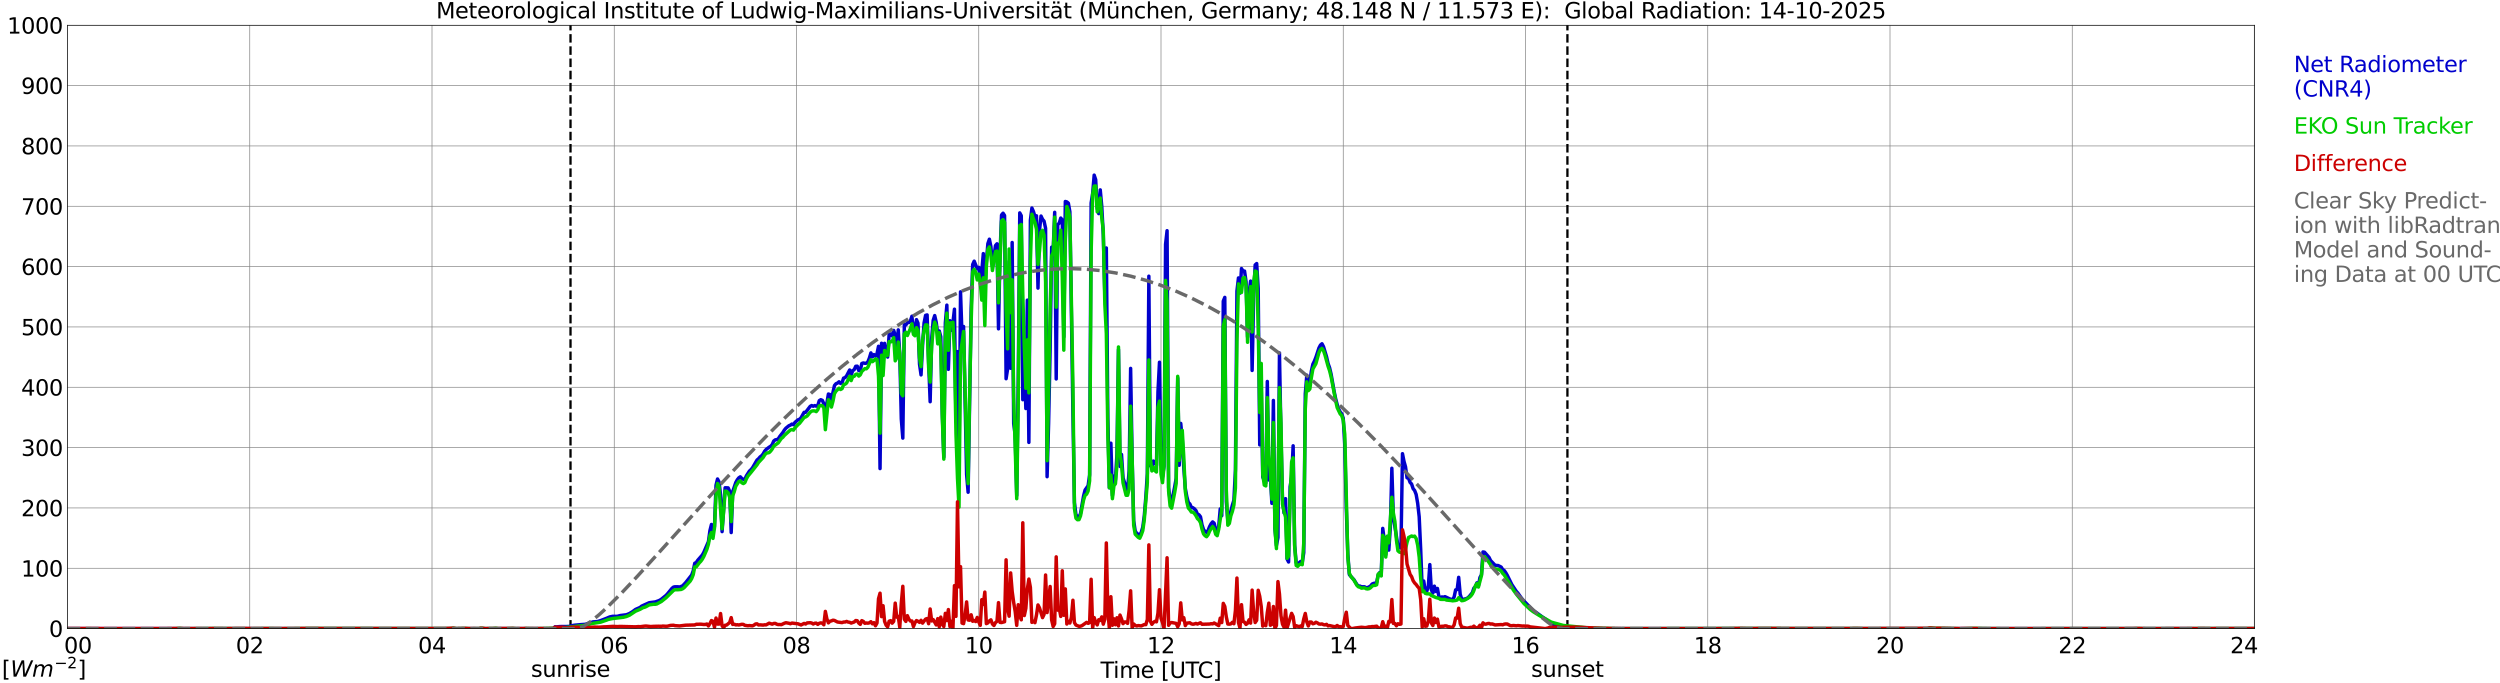 <?xml version="1.0" encoding="utf-8" standalone="no"?>
<!DOCTYPE svg PUBLIC "-//W3C//DTD SVG 1.1//EN"
  "http://www.w3.org/Graphics/SVG/1.1/DTD/svg11.dtd">
<svg xmlns:xlink="http://www.w3.org/1999/xlink" width="1085.4pt" height="296.64pt" viewBox="0 0 1085.4 296.64" xmlns="http://www.w3.org/2000/svg" version="1.1">
 <defs>
  <style type="text/css">*{stroke-linejoin: round; stroke-linecap: butt}</style>
 </defs>
 <g id="figure_1">
  <g id="patch_1">
   <path d="M 0 296.64 
L 1085.4 296.64 
L 1085.4 0 
L 0 0 
z
" style="fill: #ffffff"/>
  </g>
  <g id="axes_1">
   <g id="patch_2">
    <path d="M 29.306 272.909 
L 978.814 272.909 
L 978.814 10.976 
L 29.306 10.976 
z
" style="fill: #ffffff"/>
   </g>
   <g id="patch_3">
    <path d="M 978.814 272.909 
L 978.814 272.909 
L 978.814 10.976 
L 978.814 10.976 
z
" clip-path="url(#p8fa54bdf5d)" style="fill: #d3d3d3; opacity: 0.25; stroke: #d3d3d3; stroke-linejoin: miter"/>
   </g>
   <g id="matplotlib.axis_1">
    <g id="xtick_1">
     <g id="line2d_1">
      <path d="M 29.306 272.909 
L 29.306 10.976 
" clip-path="url(#p8fa54bdf5d)" style="fill: none; stroke: #808080; stroke-width: 0.3; stroke-linecap: square"/>
     </g>
     <g id="line2d_2"/>
     <g id="text_1">
      <!--    00 -->
      <g transform="translate(18.733 283.627) scale(0.095 -0.095)">
       <defs>
        <path id="DejaVuSans-20" transform="scale(0.016)"/>
        <path id="DejaVuSans-30" d="M 2034 4250 
Q 1547 4250 1301 3770 
Q 1056 3291 1056 2328 
Q 1056 1369 1301 889 
Q 1547 409 2034 409 
Q 2525 409 2770 889 
Q 3016 1369 3016 2328 
Q 3016 3291 2770 3770 
Q 2525 4250 2034 4250 
z
M 2034 4750 
Q 2819 4750 3233 4129 
Q 3647 3509 3647 2328 
Q 3647 1150 3233 529 
Q 2819 -91 2034 -91 
Q 1250 -91 836 529 
Q 422 1150 422 2328 
Q 422 3509 836 4129 
Q 1250 4750 2034 4750 
z
" transform="scale(0.016)"/>
       </defs>
       <use xlink:href="#DejaVuSans-20"/>
       <use xlink:href="#DejaVuSans-20" transform="translate(31.787 0)"/>
       <use xlink:href="#DejaVuSans-20" transform="translate(63.574 0)"/>
       <use xlink:href="#DejaVuSans-30" transform="translate(95.361 0)"/>
       <use xlink:href="#DejaVuSans-30" transform="translate(158.984 0)"/>
      </g>
     </g>
    </g>
    <g id="xtick_2">
     <g id="line2d_3">
      <path d="M 108.431 272.909 
L 108.431 10.976 
" clip-path="url(#p8fa54bdf5d)" style="fill: none; stroke: #808080; stroke-width: 0.3; stroke-linecap: square"/>
     </g>
     <g id="line2d_4"/>
     <g id="text_2">
      <!-- 02 -->
      <g transform="translate(102.387 283.627) scale(0.095 -0.095)">
       <defs>
        <path id="DejaVuSans-32" d="M 1228 531 
L 3431 531 
L 3431 0 
L 469 0 
L 469 531 
Q 828 903 1448 1529 
Q 2069 2156 2228 2338 
Q 2531 2678 2651 2914 
Q 2772 3150 2772 3378 
Q 2772 3750 2511 3984 
Q 2250 4219 1831 4219 
Q 1534 4219 1204 4116 
Q 875 4013 500 3803 
L 500 4441 
Q 881 4594 1212 4672 
Q 1544 4750 1819 4750 
Q 2544 4750 2975 4387 
Q 3406 4025 3406 3419 
Q 3406 3131 3298 2873 
Q 3191 2616 2906 2266 
Q 2828 2175 2409 1742 
Q 1991 1309 1228 531 
z
" transform="scale(0.016)"/>
       </defs>
       <use xlink:href="#DejaVuSans-30"/>
       <use xlink:href="#DejaVuSans-32" transform="translate(63.623 0)"/>
      </g>
     </g>
    </g>
    <g id="xtick_3">
     <g id="line2d_5">
      <path d="M 187.557 272.909 
L 187.557 10.976 
" clip-path="url(#p8fa54bdf5d)" style="fill: none; stroke: #808080; stroke-width: 0.3; stroke-linecap: square"/>
     </g>
     <g id="line2d_6"/>
     <g id="text_3">
      <!-- 04 -->
      <g transform="translate(181.513 283.627) scale(0.095 -0.095)">
       <defs>
        <path id="DejaVuSans-34" d="M 2419 4116 
L 825 1625 
L 2419 1625 
L 2419 4116 
z
M 2253 4666 
L 3047 4666 
L 3047 1625 
L 3713 1625 
L 3713 1100 
L 3047 1100 
L 3047 0 
L 2419 0 
L 2419 1100 
L 313 1100 
L 313 1709 
L 2253 4666 
z
" transform="scale(0.016)"/>
       </defs>
       <use xlink:href="#DejaVuSans-30"/>
       <use xlink:href="#DejaVuSans-34" transform="translate(63.623 0)"/>
      </g>
     </g>
    </g>
    <g id="xtick_4">
     <g id="line2d_7">
      <path d="M 266.683 272.909 
L 266.683 10.976 
" clip-path="url(#p8fa54bdf5d)" style="fill: none; stroke: #808080; stroke-width: 0.3; stroke-linecap: square"/>
     </g>
     <g id="line2d_8"/>
     <g id="text_4">
      <!-- 06 -->
      <g transform="translate(260.638 283.627) scale(0.095 -0.095)">
       <defs>
        <path id="DejaVuSans-36" d="M 2113 2584 
Q 1688 2584 1439 2293 
Q 1191 2003 1191 1497 
Q 1191 994 1439 701 
Q 1688 409 2113 409 
Q 2538 409 2786 701 
Q 3034 994 3034 1497 
Q 3034 2003 2786 2293 
Q 2538 2584 2113 2584 
z
M 3366 4563 
L 3366 3988 
Q 3128 4100 2886 4159 
Q 2644 4219 2406 4219 
Q 1781 4219 1451 3797 
Q 1122 3375 1075 2522 
Q 1259 2794 1537 2939 
Q 1816 3084 2150 3084 
Q 2853 3084 3261 2657 
Q 3669 2231 3669 1497 
Q 3669 778 3244 343 
Q 2819 -91 2113 -91 
Q 1303 -91 875 529 
Q 447 1150 447 2328 
Q 447 3434 972 4092 
Q 1497 4750 2381 4750 
Q 2619 4750 2861 4703 
Q 3103 4656 3366 4563 
z
" transform="scale(0.016)"/>
       </defs>
       <use xlink:href="#DejaVuSans-30"/>
       <use xlink:href="#DejaVuSans-36" transform="translate(63.623 0)"/>
      </g>
     </g>
    </g>
    <g id="xtick_5">
     <g id="line2d_9">
      <path d="M 345.808 272.909 
L 345.808 10.976 
" clip-path="url(#p8fa54bdf5d)" style="fill: none; stroke: #808080; stroke-width: 0.3; stroke-linecap: square"/>
     </g>
     <g id="line2d_10"/>
     <g id="text_5">
      <!-- 08 -->
      <g transform="translate(339.764 283.627) scale(0.095 -0.095)">
       <defs>
        <path id="DejaVuSans-38" d="M 2034 2216 
Q 1584 2216 1326 1975 
Q 1069 1734 1069 1313 
Q 1069 891 1326 650 
Q 1584 409 2034 409 
Q 2484 409 2743 651 
Q 3003 894 3003 1313 
Q 3003 1734 2745 1975 
Q 2488 2216 2034 2216 
z
M 1403 2484 
Q 997 2584 770 2862 
Q 544 3141 544 3541 
Q 544 4100 942 4425 
Q 1341 4750 2034 4750 
Q 2731 4750 3128 4425 
Q 3525 4100 3525 3541 
Q 3525 3141 3298 2862 
Q 3072 2584 2669 2484 
Q 3125 2378 3379 2068 
Q 3634 1759 3634 1313 
Q 3634 634 3220 271 
Q 2806 -91 2034 -91 
Q 1263 -91 848 271 
Q 434 634 434 1313 
Q 434 1759 690 2068 
Q 947 2378 1403 2484 
z
M 1172 3481 
Q 1172 3119 1398 2916 
Q 1625 2713 2034 2713 
Q 2441 2713 2670 2916 
Q 2900 3119 2900 3481 
Q 2900 3844 2670 4047 
Q 2441 4250 2034 4250 
Q 1625 4250 1398 4047 
Q 1172 3844 1172 3481 
z
" transform="scale(0.016)"/>
       </defs>
       <use xlink:href="#DejaVuSans-30"/>
       <use xlink:href="#DejaVuSans-38" transform="translate(63.623 0)"/>
      </g>
     </g>
    </g>
    <g id="xtick_6">
     <g id="line2d_11">
      <path d="M 424.934 272.909 
L 424.934 10.976 
" clip-path="url(#p8fa54bdf5d)" style="fill: none; stroke: #808080; stroke-width: 0.3; stroke-linecap: square"/>
     </g>
     <g id="line2d_12"/>
     <g id="text_6">
      <!-- 10 -->
      <g transform="translate(418.89 283.627) scale(0.095 -0.095)">
       <defs>
        <path id="DejaVuSans-31" d="M 794 531 
L 1825 531 
L 1825 4091 
L 703 3866 
L 703 4441 
L 1819 4666 
L 2450 4666 
L 2450 531 
L 3481 531 
L 3481 0 
L 794 0 
L 794 531 
z
" transform="scale(0.016)"/>
       </defs>
       <use xlink:href="#DejaVuSans-31"/>
       <use xlink:href="#DejaVuSans-30" transform="translate(63.623 0)"/>
      </g>
     </g>
    </g>
    <g id="xtick_7">
     <g id="line2d_13">
      <path d="M 504.06 272.909 
L 504.06 10.976 
" clip-path="url(#p8fa54bdf5d)" style="fill: none; stroke: #808080; stroke-width: 0.3; stroke-linecap: square"/>
     </g>
     <g id="line2d_14"/>
     <g id="text_7">
      <!-- 12 -->
      <g transform="translate(498.015 283.627) scale(0.095 -0.095)">
       <use xlink:href="#DejaVuSans-31"/>
       <use xlink:href="#DejaVuSans-32" transform="translate(63.623 0)"/>
      </g>
     </g>
    </g>
    <g id="xtick_8">
     <g id="line2d_15">
      <path d="M 583.185 272.909 
L 583.185 10.976 
" clip-path="url(#p8fa54bdf5d)" style="fill: none; stroke: #808080; stroke-width: 0.3; stroke-linecap: square"/>
     </g>
     <g id="line2d_16"/>
     <g id="text_8">
      <!-- 14 -->
      <g transform="translate(577.141 283.627) scale(0.095 -0.095)">
       <use xlink:href="#DejaVuSans-31"/>
       <use xlink:href="#DejaVuSans-34" transform="translate(63.623 0)"/>
      </g>
     </g>
    </g>
    <g id="xtick_9">
     <g id="line2d_17">
      <path d="M 662.311 272.909 
L 662.311 10.976 
" clip-path="url(#p8fa54bdf5d)" style="fill: none; stroke: #808080; stroke-width: 0.3; stroke-linecap: square"/>
     </g>
     <g id="line2d_18"/>
     <g id="text_9">
      <!-- 16 -->
      <g transform="translate(656.267 283.627) scale(0.095 -0.095)">
       <use xlink:href="#DejaVuSans-31"/>
       <use xlink:href="#DejaVuSans-36" transform="translate(63.623 0)"/>
      </g>
     </g>
    </g>
    <g id="xtick_10">
     <g id="line2d_19">
      <path d="M 741.437 272.909 
L 741.437 10.976 
" clip-path="url(#p8fa54bdf5d)" style="fill: none; stroke: #808080; stroke-width: 0.3; stroke-linecap: square"/>
     </g>
     <g id="line2d_20"/>
     <g id="text_10">
      <!-- 18 -->
      <g transform="translate(735.392 283.627) scale(0.095 -0.095)">
       <use xlink:href="#DejaVuSans-31"/>
       <use xlink:href="#DejaVuSans-38" transform="translate(63.623 0)"/>
      </g>
     </g>
    </g>
    <g id="xtick_11">
     <g id="line2d_21">
      <path d="M 820.562 272.909 
L 820.562 10.976 
" clip-path="url(#p8fa54bdf5d)" style="fill: none; stroke: #808080; stroke-width: 0.3; stroke-linecap: square"/>
     </g>
     <g id="line2d_22"/>
     <g id="text_11">
      <!-- 20 -->
      <g transform="translate(814.518 283.627) scale(0.095 -0.095)">
       <use xlink:href="#DejaVuSans-32"/>
       <use xlink:href="#DejaVuSans-30" transform="translate(63.623 0)"/>
      </g>
     </g>
    </g>
    <g id="xtick_12">
     <g id="line2d_23">
      <path d="M 899.688 272.909 
L 899.688 10.976 
" clip-path="url(#p8fa54bdf5d)" style="fill: none; stroke: #808080; stroke-width: 0.3; stroke-linecap: square"/>
     </g>
     <g id="line2d_24"/>
     <g id="text_12">
      <!-- 22 -->
      <g transform="translate(893.644 283.627) scale(0.095 -0.095)">
       <use xlink:href="#DejaVuSans-32"/>
       <use xlink:href="#DejaVuSans-32" transform="translate(63.623 0)"/>
      </g>
     </g>
    </g>
    <g id="xtick_13">
     <g id="line2d_25">
      <path d="M 978.814 272.909 
L 978.814 10.976 
" clip-path="url(#p8fa54bdf5d)" style="fill: none; stroke: #808080; stroke-width: 0.3; stroke-linecap: square"/>
     </g>
     <g id="line2d_26"/>
     <g id="text_13">
      <!-- 24    -->
      <g transform="translate(968.241 283.627) scale(0.095 -0.095)">
       <use xlink:href="#DejaVuSans-32"/>
       <use xlink:href="#DejaVuSans-34" transform="translate(63.623 0)"/>
       <use xlink:href="#DejaVuSans-20" transform="translate(127.246 0)"/>
       <use xlink:href="#DejaVuSans-20" transform="translate(159.033 0)"/>
       <use xlink:href="#DejaVuSans-20" transform="translate(190.82 0)"/>
      </g>
     </g>
    </g>
    <g id="text_14">
     <!-- Time [UTC] -->
     <g transform="translate(477.806 294.322) scale(0.095 -0.095)">
      <defs>
       <path id="DejaVuSans-54" d="M -19 4666 
L 3928 4666 
L 3928 4134 
L 2272 4134 
L 2272 0 
L 1638 0 
L 1638 4134 
L -19 4134 
L -19 4666 
z
" transform="scale(0.016)"/>
       <path id="DejaVuSans-69" d="M 603 3500 
L 1178 3500 
L 1178 0 
L 603 0 
L 603 3500 
z
M 603 4863 
L 1178 4863 
L 1178 4134 
L 603 4134 
L 603 4863 
z
" transform="scale(0.016)"/>
       <path id="DejaVuSans-6d" d="M 3328 2828 
Q 3544 3216 3844 3400 
Q 4144 3584 4550 3584 
Q 5097 3584 5394 3201 
Q 5691 2819 5691 2113 
L 5691 0 
L 5113 0 
L 5113 2094 
Q 5113 2597 4934 2840 
Q 4756 3084 4391 3084 
Q 3944 3084 3684 2787 
Q 3425 2491 3425 1978 
L 3425 0 
L 2847 0 
L 2847 2094 
Q 2847 2600 2669 2842 
Q 2491 3084 2119 3084 
Q 1678 3084 1418 2786 
Q 1159 2488 1159 1978 
L 1159 0 
L 581 0 
L 581 3500 
L 1159 3500 
L 1159 2956 
Q 1356 3278 1631 3431 
Q 1906 3584 2284 3584 
Q 2666 3584 2933 3390 
Q 3200 3197 3328 2828 
z
" transform="scale(0.016)"/>
       <path id="DejaVuSans-65" d="M 3597 1894 
L 3597 1613 
L 953 1613 
Q 991 1019 1311 708 
Q 1631 397 2203 397 
Q 2534 397 2845 478 
Q 3156 559 3463 722 
L 3463 178 
Q 3153 47 2828 -22 
Q 2503 -91 2169 -91 
Q 1331 -91 842 396 
Q 353 884 353 1716 
Q 353 2575 817 3079 
Q 1281 3584 2069 3584 
Q 2775 3584 3186 3129 
Q 3597 2675 3597 1894 
z
M 3022 2063 
Q 3016 2534 2758 2815 
Q 2500 3097 2075 3097 
Q 1594 3097 1305 2825 
Q 1016 2553 972 2059 
L 3022 2063 
z
" transform="scale(0.016)"/>
       <path id="DejaVuSans-5b" d="M 550 4863 
L 1875 4863 
L 1875 4416 
L 1125 4416 
L 1125 -397 
L 1875 -397 
L 1875 -844 
L 550 -844 
L 550 4863 
z
" transform="scale(0.016)"/>
       <path id="DejaVuSans-55" d="M 556 4666 
L 1191 4666 
L 1191 1831 
Q 1191 1081 1462 751 
Q 1734 422 2344 422 
Q 2950 422 3222 751 
Q 3494 1081 3494 1831 
L 3494 4666 
L 4128 4666 
L 4128 1753 
Q 4128 841 3676 375 
Q 3225 -91 2344 -91 
Q 1459 -91 1007 375 
Q 556 841 556 1753 
L 556 4666 
z
" transform="scale(0.016)"/>
       <path id="DejaVuSans-43" d="M 4122 4306 
L 4122 3641 
Q 3803 3938 3442 4084 
Q 3081 4231 2675 4231 
Q 1875 4231 1450 3742 
Q 1025 3253 1025 2328 
Q 1025 1406 1450 917 
Q 1875 428 2675 428 
Q 3081 428 3442 575 
Q 3803 722 4122 1019 
L 4122 359 
Q 3791 134 3420 21 
Q 3050 -91 2638 -91 
Q 1578 -91 968 557 
Q 359 1206 359 2328 
Q 359 3453 968 4101 
Q 1578 4750 2638 4750 
Q 3056 4750 3426 4639 
Q 3797 4528 4122 4306 
z
" transform="scale(0.016)"/>
       <path id="DejaVuSans-5d" d="M 1947 4863 
L 1947 -844 
L 622 -844 
L 622 -397 
L 1369 -397 
L 1369 4416 
L 622 4416 
L 622 4863 
L 1947 4863 
z
" transform="scale(0.016)"/>
      </defs>
      <use xlink:href="#DejaVuSans-54"/>
      <use xlink:href="#DejaVuSans-69" transform="translate(57.959 0)"/>
      <use xlink:href="#DejaVuSans-6d" transform="translate(85.742 0)"/>
      <use xlink:href="#DejaVuSans-65" transform="translate(183.154 0)"/>
      <use xlink:href="#DejaVuSans-20" transform="translate(244.678 0)"/>
      <use xlink:href="#DejaVuSans-5b" transform="translate(276.465 0)"/>
      <use xlink:href="#DejaVuSans-55" transform="translate(315.479 0)"/>
      <use xlink:href="#DejaVuSans-54" transform="translate(388.672 0)"/>
      <use xlink:href="#DejaVuSans-43" transform="translate(443.881 0)"/>
      <use xlink:href="#DejaVuSans-5d" transform="translate(513.705 0)"/>
     </g>
    </g>
   </g>
   <g id="matplotlib.axis_2">
    <g id="ytick_1">
     <g id="line2d_27">
      <path d="M 29.306 272.909 
L 978.814 272.909 
" clip-path="url(#p8fa54bdf5d)" style="fill: none; stroke: #808080; stroke-width: 0.3; stroke-linecap: square"/>
     </g>
     <g id="line2d_28"/>
     <g id="text_15">
      <!-- 0 -->
      <g transform="translate(21.261 276.518) scale(0.095 -0.095)">
       <use xlink:href="#DejaVuSans-30"/>
      </g>
     </g>
    </g>
    <g id="ytick_2">
     <g id="line2d_29">
      <path d="M 29.306 246.715 
L 978.814 246.715 
" clip-path="url(#p8fa54bdf5d)" style="fill: none; stroke: #808080; stroke-width: 0.3; stroke-linecap: square"/>
     </g>
     <g id="line2d_30"/>
     <g id="text_16">
      <!-- 100 -->
      <g transform="translate(9.173 250.325) scale(0.095 -0.095)">
       <use xlink:href="#DejaVuSans-31"/>
       <use xlink:href="#DejaVuSans-30" transform="translate(63.623 0)"/>
       <use xlink:href="#DejaVuSans-30" transform="translate(127.246 0)"/>
      </g>
     </g>
    </g>
    <g id="ytick_3">
     <g id="line2d_31">
      <path d="M 29.306 220.522 
L 978.814 220.522 
" clip-path="url(#p8fa54bdf5d)" style="fill: none; stroke: #808080; stroke-width: 0.3; stroke-linecap: square"/>
     </g>
     <g id="line2d_32"/>
     <g id="text_17">
      <!-- 200 -->
      <g transform="translate(9.173 224.131) scale(0.095 -0.095)">
       <use xlink:href="#DejaVuSans-32"/>
       <use xlink:href="#DejaVuSans-30" transform="translate(63.623 0)"/>
       <use xlink:href="#DejaVuSans-30" transform="translate(127.246 0)"/>
      </g>
     </g>
    </g>
    <g id="ytick_4">
     <g id="line2d_33">
      <path d="M 29.306 194.329 
L 978.814 194.329 
" clip-path="url(#p8fa54bdf5d)" style="fill: none; stroke: #808080; stroke-width: 0.3; stroke-linecap: square"/>
     </g>
     <g id="line2d_34"/>
     <g id="text_18">
      <!-- 300 -->
      <g transform="translate(9.173 197.938) scale(0.095 -0.095)">
       <defs>
        <path id="DejaVuSans-33" d="M 2597 2516 
Q 3050 2419 3304 2112 
Q 3559 1806 3559 1356 
Q 3559 666 3084 287 
Q 2609 -91 1734 -91 
Q 1441 -91 1130 -33 
Q 819 25 488 141 
L 488 750 
Q 750 597 1062 519 
Q 1375 441 1716 441 
Q 2309 441 2620 675 
Q 2931 909 2931 1356 
Q 2931 1769 2642 2001 
Q 2353 2234 1838 2234 
L 1294 2234 
L 1294 2753 
L 1863 2753 
Q 2328 2753 2575 2939 
Q 2822 3125 2822 3475 
Q 2822 3834 2567 4026 
Q 2313 4219 1838 4219 
Q 1578 4219 1281 4162 
Q 984 4106 628 3988 
L 628 4550 
Q 988 4650 1302 4700 
Q 1616 4750 1894 4750 
Q 2613 4750 3031 4423 
Q 3450 4097 3450 3541 
Q 3450 3153 3228 2886 
Q 3006 2619 2597 2516 
z
" transform="scale(0.016)"/>
       </defs>
       <use xlink:href="#DejaVuSans-33"/>
       <use xlink:href="#DejaVuSans-30" transform="translate(63.623 0)"/>
       <use xlink:href="#DejaVuSans-30" transform="translate(127.246 0)"/>
      </g>
     </g>
    </g>
    <g id="ytick_5">
     <g id="line2d_35">
      <path d="M 29.306 168.136 
L 978.814 168.136 
" clip-path="url(#p8fa54bdf5d)" style="fill: none; stroke: #808080; stroke-width: 0.3; stroke-linecap: square"/>
     </g>
     <g id="line2d_36"/>
     <g id="text_19">
      <!-- 400 -->
      <g transform="translate(9.173 171.745) scale(0.095 -0.095)">
       <use xlink:href="#DejaVuSans-34"/>
       <use xlink:href="#DejaVuSans-30" transform="translate(63.623 0)"/>
       <use xlink:href="#DejaVuSans-30" transform="translate(127.246 0)"/>
      </g>
     </g>
    </g>
    <g id="ytick_6">
     <g id="line2d_37">
      <path d="M 29.306 141.942 
L 978.814 141.942 
" clip-path="url(#p8fa54bdf5d)" style="fill: none; stroke: #808080; stroke-width: 0.3; stroke-linecap: square"/>
     </g>
     <g id="line2d_38"/>
     <g id="text_20">
      <!-- 500 -->
      <g transform="translate(9.173 145.551) scale(0.095 -0.095)">
       <defs>
        <path id="DejaVuSans-35" d="M 691 4666 
L 3169 4666 
L 3169 4134 
L 1269 4134 
L 1269 2991 
Q 1406 3038 1543 3061 
Q 1681 3084 1819 3084 
Q 2600 3084 3056 2656 
Q 3513 2228 3513 1497 
Q 3513 744 3044 326 
Q 2575 -91 1722 -91 
Q 1428 -91 1123 -41 
Q 819 9 494 109 
L 494 744 
Q 775 591 1075 516 
Q 1375 441 1709 441 
Q 2250 441 2565 725 
Q 2881 1009 2881 1497 
Q 2881 1984 2565 2268 
Q 2250 2553 1709 2553 
Q 1456 2553 1204 2497 
Q 953 2441 691 2322 
L 691 4666 
z
" transform="scale(0.016)"/>
       </defs>
       <use xlink:href="#DejaVuSans-35"/>
       <use xlink:href="#DejaVuSans-30" transform="translate(63.623 0)"/>
       <use xlink:href="#DejaVuSans-30" transform="translate(127.246 0)"/>
      </g>
     </g>
    </g>
    <g id="ytick_7">
     <g id="line2d_39">
      <path d="M 29.306 115.749 
L 978.814 115.749 
" clip-path="url(#p8fa54bdf5d)" style="fill: none; stroke: #808080; stroke-width: 0.3; stroke-linecap: square"/>
     </g>
     <g id="line2d_40"/>
     <g id="text_21">
      <!-- 600 -->
      <g transform="translate(9.173 119.358) scale(0.095 -0.095)">
       <use xlink:href="#DejaVuSans-36"/>
       <use xlink:href="#DejaVuSans-30" transform="translate(63.623 0)"/>
       <use xlink:href="#DejaVuSans-30" transform="translate(127.246 0)"/>
      </g>
     </g>
    </g>
    <g id="ytick_8">
     <g id="line2d_41">
      <path d="M 29.306 89.556 
L 978.814 89.556 
" clip-path="url(#p8fa54bdf5d)" style="fill: none; stroke: #808080; stroke-width: 0.3; stroke-linecap: square"/>
     </g>
     <g id="line2d_42"/>
     <g id="text_22">
      <!-- 700 -->
      <g transform="translate(9.173 93.165) scale(0.095 -0.095)">
       <defs>
        <path id="DejaVuSans-37" d="M 525 4666 
L 3525 4666 
L 3525 4397 
L 1831 0 
L 1172 0 
L 2766 4134 
L 525 4134 
L 525 4666 
z
" transform="scale(0.016)"/>
       </defs>
       <use xlink:href="#DejaVuSans-37"/>
       <use xlink:href="#DejaVuSans-30" transform="translate(63.623 0)"/>
       <use xlink:href="#DejaVuSans-30" transform="translate(127.246 0)"/>
      </g>
     </g>
    </g>
    <g id="ytick_9">
     <g id="line2d_43">
      <path d="M 29.306 63.362 
L 978.814 63.362 
" clip-path="url(#p8fa54bdf5d)" style="fill: none; stroke: #808080; stroke-width: 0.3; stroke-linecap: square"/>
     </g>
     <g id="line2d_44"/>
     <g id="text_23">
      <!-- 800 -->
      <g transform="translate(9.173 66.972) scale(0.095 -0.095)">
       <use xlink:href="#DejaVuSans-38"/>
       <use xlink:href="#DejaVuSans-30" transform="translate(63.623 0)"/>
       <use xlink:href="#DejaVuSans-30" transform="translate(127.246 0)"/>
      </g>
     </g>
    </g>
    <g id="ytick_10">
     <g id="line2d_45">
      <path d="M 29.306 37.169 
L 978.814 37.169 
" clip-path="url(#p8fa54bdf5d)" style="fill: none; stroke: #808080; stroke-width: 0.3; stroke-linecap: square"/>
     </g>
     <g id="line2d_46"/>
     <g id="text_24">
      <!-- 900 -->
      <g transform="translate(9.173 40.778) scale(0.095 -0.095)">
       <defs>
        <path id="DejaVuSans-39" d="M 703 97 
L 703 672 
Q 941 559 1184 500 
Q 1428 441 1663 441 
Q 2288 441 2617 861 
Q 2947 1281 2994 2138 
Q 2813 1869 2534 1725 
Q 2256 1581 1919 1581 
Q 1219 1581 811 2004 
Q 403 2428 403 3163 
Q 403 3881 828 4315 
Q 1253 4750 1959 4750 
Q 2769 4750 3195 4129 
Q 3622 3509 3622 2328 
Q 3622 1225 3098 567 
Q 2575 -91 1691 -91 
Q 1453 -91 1209 -44 
Q 966 3 703 97 
z
M 1959 2075 
Q 2384 2075 2632 2365 
Q 2881 2656 2881 3163 
Q 2881 3666 2632 3958 
Q 2384 4250 1959 4250 
Q 1534 4250 1286 3958 
Q 1038 3666 1038 3163 
Q 1038 2656 1286 2365 
Q 1534 2075 1959 2075 
z
" transform="scale(0.016)"/>
       </defs>
       <use xlink:href="#DejaVuSans-39"/>
       <use xlink:href="#DejaVuSans-30" transform="translate(63.623 0)"/>
       <use xlink:href="#DejaVuSans-30" transform="translate(127.246 0)"/>
      </g>
     </g>
    </g>
    <g id="ytick_11">
     <g id="line2d_47">
      <path d="M 29.306 10.976 
L 978.814 10.976 
" clip-path="url(#p8fa54bdf5d)" style="fill: none; stroke: #808080; stroke-width: 0.3; stroke-linecap: square"/>
     </g>
     <g id="line2d_48"/>
     <g id="text_25">
      <!-- 1000 -->
      <g transform="translate(3.128 14.585) scale(0.095 -0.095)">
       <use xlink:href="#DejaVuSans-31"/>
       <use xlink:href="#DejaVuSans-30" transform="translate(63.623 0)"/>
       <use xlink:href="#DejaVuSans-30" transform="translate(127.246 0)"/>
       <use xlink:href="#DejaVuSans-30" transform="translate(190.869 0)"/>
      </g>
     </g>
    </g>
   </g>
   <g id="line2d_49">
    <path d="M 247.693 272.909 
L 247.693 10.976 
" clip-path="url(#p8fa54bdf5d)" style="fill: none; stroke-dasharray: 3.7,1.6; stroke-dashoffset: 0; stroke: #000000"/>
   </g>
   <g id="line2d_50">
    <path d="M 680.51 272.909 
L 680.51 10.976 
" clip-path="url(#p8fa54bdf5d)" style="fill: none; stroke-dasharray: 3.7,1.6; stroke-dashoffset: 0; stroke: #000000"/>
   </g>
   <g id="line2d_51">
    <path d="M 29.306 272.909 
L 240.308 272.909 
L 240.967 272.131 
L 241.626 272.173 
L 242.945 272.031 
L 246.901 271.989 
L 248.22 271.646 
L 249.539 271.424 
L 252.176 271.18 
L 254.155 271.039 
L 257.451 270.004 
L 259.43 269.844 
L 260.748 269.438 
L 262.067 268.933 
L 263.386 268.425 
L 264.705 267.859 
L 266.023 267.573 
L 268.002 267.573 
L 269.32 267.23 
L 271.958 266.905 
L 273.277 266.379 
L 274.595 265.588 
L 275.914 264.595 
L 277.892 263.725 
L 278.552 263.178 
L 279.87 262.57 
L 281.849 261.68 
L 284.486 261.334 
L 285.805 260.868 
L 286.464 260.585 
L 287.124 260.161 
L 288.442 259.087 
L 289.102 258.56 
L 289.761 257.871 
L 291.739 255.44 
L 292.399 254.893 
L 293.058 254.752 
L 294.377 254.77 
L 295.036 254.872 
L 296.355 254.367 
L 297.674 252.968 
L 300.311 249.626 
L 300.971 247.823 
L 301.63 244.541 
L 302.289 244.217 
L 302.949 243.224 
L 304.927 240.956 
L 305.586 239.779 
L 307.564 235.162 
L 308.224 230.36 
L 308.883 227.707 
L 309.543 230.583 
L 310.202 228.598 
L 310.861 210.689 
L 311.521 207.955 
L 312.18 209.251 
L 312.839 214.823 
L 313.499 230.806 
L 314.818 211.763 
L 316.136 211.826 
L 316.796 213.303 
L 317.455 231.212 
L 318.114 213.445 
L 319.433 209.516 
L 320.093 208.321 
L 320.752 207.47 
L 321.411 207.025 
L 322.071 207.732 
L 322.73 208.117 
L 323.39 208.117 
L 324.049 206.598 
L 325.368 204.531 
L 326.027 203.923 
L 326.686 203.135 
L 328.665 199.73 
L 329.324 199.185 
L 329.983 198.394 
L 330.643 197.907 
L 331.302 197.118 
L 331.961 195.921 
L 332.621 195.151 
L 333.94 194.14 
L 334.599 193.755 
L 335.258 193.024 
L 335.918 191.487 
L 336.577 190.96 
L 337.236 190.879 
L 337.896 190.512 
L 338.555 189.48 
L 339.874 187.799 
L 340.533 186.725 
L 341.193 185.916 
L 342.512 184.842 
L 343.171 184.559 
L 343.83 184.111 
L 344.49 184.415 
L 345.149 183.383 
L 346.468 182.269 
L 347.127 182.026 
L 347.787 181.376 
L 349.105 179.027 
L 349.765 179.027 
L 351.743 176.434 
L 352.402 176.07 
L 353.062 176.373 
L 353.721 176.09 
L 354.38 176.334 
L 355.04 176.049 
L 355.699 173.943 
L 356.359 173.537 
L 357.018 173.822 
L 357.677 175.299 
L 358.337 179.087 
L 359.655 171.067 
L 360.315 171.289 
L 360.974 173.395 
L 362.293 167.379 
L 362.952 166.59 
L 363.612 166.326 
L 364.271 165.76 
L 364.93 166.467 
L 365.59 166.142 
L 366.249 164.159 
L 366.909 163.955 
L 367.568 163.167 
L 368.887 160.634 
L 369.546 162.842 
L 370.206 160.896 
L 370.865 160.511 
L 371.524 159.033 
L 372.184 158.973 
L 372.843 160.896 
L 373.502 160.896 
L 374.162 157.818 
L 374.821 157.574 
L 375.481 157.737 
L 376.14 157.695 
L 376.799 157.087 
L 377.459 155.427 
L 378.118 153.218 
L 378.777 154.942 
L 379.437 153.949 
L 380.096 154.638 
L 380.756 153.564 
L 381.415 150.342 
L 382.074 203.439 
L 382.734 149.025 
L 383.393 153.119 
L 384.053 149.067 
L 384.712 153.038 
L 385.371 155.023 
L 386.031 145.096 
L 386.69 144.994 
L 387.349 145.845 
L 388.009 143.454 
L 388.668 145.601 
L 389.328 150.342 
L 389.987 143.213 
L 390.646 153.787 
L 391.306 181.903 
L 391.965 190.209 
L 392.624 140.923 
L 393.284 141.104 
L 393.943 140.051 
L 394.603 140.03 
L 395.262 139.323 
L 395.921 137.296 
L 396.581 144.305 
L 397.24 143.252 
L 397.899 138.775 
L 398.559 140.295 
L 399.218 158.101 
L 399.878 162.761 
L 400.537 150.018 
L 401.196 140.193 
L 401.856 136.911 
L 402.515 136.73 
L 403.175 157.454 
L 403.834 174.409 
L 404.493 147.06 
L 405.153 139.079 
L 405.812 137.013 
L 406.471 139.949 
L 407.131 144.954 
L 407.79 143.697 
L 408.45 146.191 
L 409.109 179.433 
L 409.768 198.433 
L 410.428 140.174 
L 411.087 132.476 
L 411.746 160.351 
L 412.406 139.242 
L 413.065 143.393 
L 413.725 139.949 
L 414.384 134.236 
L 415.043 182.977 
L 415.703 152.653 
L 416.362 202.061 
L 417.022 126.7 
L 417.681 146.128 
L 418.34 141.754 
L 419.659 205.99 
L 420.318 213.709 
L 421.637 133.812 
L 422.297 114.85 
L 422.956 113.392 
L 424.275 116.695 
L 424.934 116.066 
L 425.593 121.454 
L 426.253 117.747 
L 426.912 110.11 
L 427.572 125.506 
L 428.231 113.677 
L 428.89 105.775 
L 429.55 103.852 
L 430.209 107.053 
L 430.869 115.437 
L 431.528 111.61 
L 432.187 106.626 
L 432.847 105.856 
L 433.506 142.765 
L 434.165 110.434 
L 434.825 93.338 
L 435.484 92.568 
L 436.144 93.561 
L 436.803 164.421 
L 437.462 160.189 
L 438.122 113.494 
L 438.781 159.885 
L 439.44 105.29 
L 440.1 183.87 
L 440.759 188.993 
L 441.419 215.105 
L 442.078 164.605 
L 442.737 92.426 
L 443.397 93.66 
L 444.056 173.537 
L 444.716 156.38 
L 445.375 177.366 
L 446.034 130.307 
L 446.694 192.074 
L 447.353 95.606 
L 448.012 90.318 
L 448.672 91.837 
L 449.331 94.006 
L 449.991 93.681 
L 450.65 125.082 
L 451.309 100.022 
L 451.969 93.804 
L 452.628 95.221 
L 453.287 96.012 
L 453.947 99.09 
L 454.606 206.962 
L 455.266 183.687 
L 455.925 151.66 
L 456.584 107.315 
L 457.244 108.651 
L 457.903 92.183 
L 458.563 164.523 
L 459.222 97.531 
L 459.881 96.882 
L 460.541 94.674 
L 461.2 95.504 
L 461.859 146.251 
L 462.519 87.484 
L 463.178 87.664 
L 463.838 88.212 
L 464.497 91.978 
L 465.816 179.472 
L 466.475 218.186 
L 467.134 223.474 
L 467.794 224.344 
L 468.453 224.627 
L 469.113 222.945 
L 470.431 215.391 
L 471.091 212.756 
L 472.409 210.894 
L 473.069 206.192 
L 473.728 88.131 
L 474.388 83.997 
L 475.047 76.037 
L 475.706 78.023 
L 476.366 90.378 
L 477.025 92.749 
L 477.685 82.439 
L 478.344 89.611 
L 479.003 101.906 
L 479.663 127.897 
L 480.322 107.66 
L 480.981 181.701 
L 481.641 211.784 
L 482.3 192.417 
L 482.96 215.066 
L 483.619 206.679 
L 484.278 208.361 
L 484.938 197.077 
L 485.597 151.759 
L 486.256 202.506 
L 486.916 197.32 
L 487.575 207.488 
L 488.235 209.495 
L 488.894 212.169 
L 489.553 212.756 
L 490.213 204.471 
L 490.872 159.945 
L 491.532 198.96 
L 492.191 226.025 
L 492.85 230.523 
L 493.51 231.536 
L 494.828 232.406 
L 495.488 231.089 
L 496.147 228.88 
L 496.807 223.919 
L 497.466 215.815 
L 498.125 205.584 
L 498.785 119.916 
L 499.444 202.224 
L 500.103 202.609 
L 500.763 200.175 
L 502.082 202.001 
L 502.741 170.134 
L 503.4 157.271 
L 504.06 201.351 
L 504.719 206.962 
L 505.379 202.365 
L 506.038 106.06 
L 506.697 100.164 
L 507.357 211.724 
L 508.016 217.253 
L 508.675 217.984 
L 509.994 211.36 
L 510.654 207.632 
L 511.313 164.159 
L 511.972 202.001 
L 512.632 183.828 
L 513.291 190.615 
L 513.95 203.174 
L 514.61 211.986 
L 515.269 215.614 
L 515.929 218.144 
L 516.588 218.793 
L 517.247 220.252 
L 517.907 220.433 
L 518.566 220.92 
L 519.226 221.648 
L 519.885 223.21 
L 520.544 223.492 
L 521.204 224.365 
L 521.863 227.869 
L 522.522 229.894 
L 523.182 230.766 
L 523.841 231.13 
L 524.501 230.3 
L 525.16 228.619 
L 525.819 227.382 
L 526.479 226.594 
L 527.138 227.139 
L 527.797 229.954 
L 528.457 230.866 
L 529.116 228.516 
L 529.776 220.962 
L 530.435 223.878 
L 531.094 130.752 
L 531.754 129.113 
L 532.413 217.78 
L 533.073 226.046 
L 533.732 225.337 
L 534.391 221.892 
L 535.051 219.299 
L 535.71 217.172 
L 536.369 204.005 
L 537.029 126.357 
L 537.688 120.665 
L 538.348 127.248 
L 539.007 116.592 
L 539.666 117.666 
L 540.326 117.687 
L 540.985 122.284 
L 541.644 146.29 
L 542.304 126.926 
L 542.963 122.043 
L 543.623 160.835 
L 544.282 129.537 
L 544.941 115.034 
L 545.601 114.426 
L 546.26 125.223 
L 546.919 193.148 
L 547.579 167.4 
L 548.238 207.085 
L 548.898 208.625 
L 549.557 209.696 
L 550.216 165.616 
L 550.876 208.382 
L 551.535 206.64 
L 552.195 218.529 
L 552.854 173.861 
L 553.513 229.41 
L 554.173 236.822 
L 554.832 233.399 
L 555.491 153.239 
L 556.151 189.279 
L 556.81 216.949 
L 557.47 222.683 
L 558.129 216.504 
L 558.788 242.676 
L 559.448 243.994 
L 560.107 211.36 
L 560.766 207.185 
L 561.426 193.551 
L 562.085 236.642 
L 562.745 244.238 
L 563.404 244.906 
L 564.723 243.75 
L 565.382 244.298 
L 566.042 239.942 
L 566.701 170.943 
L 567.36 162.902 
L 568.02 168.473 
L 568.679 166.043 
L 569.338 161.118 
L 569.998 158.122 
L 570.657 156.783 
L 571.317 155.102 
L 572.635 151.071 
L 573.295 149.816 
L 573.954 149.248 
L 574.613 150.526 
L 575.932 154.9 
L 576.592 157.839 
L 577.251 159.641 
L 577.91 162.436 
L 579.229 169.932 
L 579.889 173.133 
L 580.548 175.624 
L 581.207 177.589 
L 581.867 178.885 
L 582.526 179.676 
L 583.185 181.599 
L 583.845 193.127 
L 584.504 220.637 
L 585.164 240.489 
L 585.823 249.463 
L 587.142 250.961 
L 587.801 251.65 
L 589.12 253.78 
L 589.779 254.406 
L 590.439 254.448 
L 591.098 254.77 
L 592.417 254.752 
L 593.076 255.155 
L 593.736 255.095 
L 594.395 254.812 
L 595.054 254.406 
L 595.714 253.576 
L 596.373 253.293 
L 597.032 253.19 
L 597.692 252.826 
L 598.351 249.626 
L 599.011 248.594 
L 599.67 249.686 
L 600.329 229.41 
L 600.989 234.392 
L 601.648 240.793 
L 602.307 232.993 
L 602.967 238.829 
L 603.626 229.064 
L 604.286 203.297 
L 604.945 224.993 
L 605.604 228.639 
L 606.923 237.027 
L 607.582 237.875 
L 608.242 237.875 
L 608.901 196.977 
L 609.561 200.319 
L 610.22 202.687 
L 610.879 207.428 
L 611.539 207.632 
L 612.198 209.435 
L 612.858 210.144 
L 613.517 212.148 
L 614.176 212.96 
L 614.836 214.681 
L 615.495 218.49 
L 616.154 224.365 
L 616.814 238.727 
L 617.473 256.229 
L 618.133 252.258 
L 618.792 256.575 
L 619.451 256.695 
L 620.111 254.547 
L 620.77 245.128 
L 621.429 256.067 
L 622.089 257.507 
L 622.748 254.487 
L 623.408 256.797 
L 624.067 255.48 
L 624.726 259.087 
L 625.386 259.349 
L 626.045 259.168 
L 626.705 259.267 
L 627.364 259.045 
L 629.342 259.977 
L 630.001 260.221 
L 630.661 260.281 
L 631.32 259.186 
L 631.98 256.087 
L 632.639 255.946 
L 633.298 250.658 
L 633.958 257.992 
L 634.617 260.14 
L 635.276 260.2 
L 636.595 259.917 
L 637.255 259.553 
L 637.914 258.945 
L 639.233 257.324 
L 639.892 255.338 
L 640.552 254.77 
L 641.211 253.049 
L 641.87 254.285 
L 642.53 250.72 
L 643.189 249.586 
L 643.848 239.638 
L 644.508 239.74 
L 646.486 242.009 
L 647.145 243.365 
L 648.464 244.743 
L 649.123 245.432 
L 650.442 245.534 
L 651.761 246.202 
L 652.42 247.297 
L 653.08 247.7 
L 653.739 248.633 
L 654.399 249.788 
L 656.377 253.798 
L 658.355 256.776 
L 659.014 257.507 
L 660.333 259.39 
L 660.992 260.242 
L 663.63 262.995 
L 664.949 264.435 
L 666.267 265.507 
L 666.927 265.892 
L 668.246 266.845 
L 669.564 267.817 
L 670.883 268.707 
L 671.542 269.174 
L 672.861 270.452 
L 673.521 270.774 
L 674.839 271.141 
L 676.817 271.707 
L 678.136 271.929 
L 678.796 272.131 
L 680.114 272.314 
L 682.092 272.66 
L 683.411 272.759 
L 684.73 272.862 
L 686.708 272.909 
L 978.154 272.909 
L 978.154 272.909 
" clip-path="url(#p8fa54bdf5d)" style="fill: none; stroke: #0000cc; stroke-width: 1.5; stroke-linecap: square"/>
   </g>
   <g id="line2d_52">
    <path d="M 29.306 272.972 
L 32.603 272.972 
L 37.218 272.953 
L 74.144 272.964 
L 76.122 272.939 
L 78.1 272.803 
L 79.419 272.96 
L 92.606 272.862 
L 109.091 272.932 
L 116.344 272.871 
L 122.278 272.93 
L 135.466 272.848 
L 195.47 272.891 
L 196.788 272.731 
L 198.107 272.91 
L 202.063 272.834 
L 204.042 272.929 
L 207.998 272.915 
L 208.657 272.754 
L 209.317 272.759 
L 210.635 272.917 
L 213.932 272.874 
L 215.251 272.759 
L 216.57 272.949 
L 219.867 272.926 
L 222.504 272.836 
L 224.482 272.936 
L 227.12 272.946 
L 228.439 272.871 
L 232.395 272.939 
L 241.626 272.735 
L 243.604 272.61 
L 245.583 272.441 
L 254.155 271.469 
L 256.133 270.958 
L 256.792 270.731 
L 260.748 270.123 
L 263.386 269.224 
L 264.045 268.941 
L 266.023 268.538 
L 270.639 267.994 
L 271.958 267.659 
L 273.277 267.114 
L 274.595 266.241 
L 275.914 265.362 
L 277.892 264.542 
L 279.211 263.796 
L 279.87 263.647 
L 280.53 263.353 
L 281.849 262.613 
L 283.827 262.333 
L 284.486 262.351 
L 285.145 262.223 
L 287.124 261.155 
L 289.102 259.575 
L 292.399 256.35 
L 293.058 256.031 
L 294.377 256.031 
L 295.696 255.919 
L 296.355 255.636 
L 297.014 255.147 
L 299.652 252.284 
L 300.311 251.167 
L 300.971 249.503 
L 301.63 246.127 
L 302.289 246.087 
L 303.608 244.36 
L 304.267 243.677 
L 304.927 242.754 
L 305.586 241.553 
L 306.905 238.486 
L 307.564 236.299 
L 308.224 232.528 
L 308.883 231.199 
L 309.543 233.752 
L 310.202 229.159 
L 310.861 215.268 
L 311.521 209.908 
L 312.18 211.212 
L 312.839 221.352 
L 313.499 229.567 
L 314.158 222.358 
L 314.818 213.208 
L 315.477 213.388 
L 316.136 213.939 
L 316.796 215.941 
L 317.455 226.452 
L 318.114 215.243 
L 318.774 213.503 
L 319.433 211.112 
L 320.752 209.031 
L 321.411 208.764 
L 322.071 209.6 
L 322.73 209.94 
L 323.39 209.525 
L 324.049 207.907 
L 324.708 206.71 
L 326.027 205.129 
L 328.665 201.807 
L 329.324 200.763 
L 331.302 198.645 
L 331.961 197.559 
L 332.621 196.771 
L 333.94 196.489 
L 334.599 195.838 
L 335.258 194.954 
L 335.918 193.709 
L 337.896 192.254 
L 339.215 190.365 
L 339.874 189.857 
L 340.533 189.045 
L 343.171 186.668 
L 343.83 186.51 
L 344.49 186.74 
L 345.149 185.729 
L 346.468 184.343 
L 347.127 183.807 
L 349.105 181.269 
L 349.765 181.015 
L 350.424 180.603 
L 351.743 178.983 
L 352.402 178.489 
L 353.062 178.362 
L 353.721 178.413 
L 354.38 178.71 
L 355.04 177.881 
L 355.699 176.244 
L 356.359 176.015 
L 357.018 176.173 
L 357.677 176.959 
L 358.337 186.548 
L 359.655 173.543 
L 360.315 174.484 
L 360.974 176.729 
L 361.634 174.209 
L 362.293 170.907 
L 362.952 169.822 
L 364.271 168.543 
L 364.93 169.109 
L 365.59 168.733 
L 366.249 167.01 
L 366.909 166.806 
L 367.568 166.282 
L 368.887 163.363 
L 369.546 165.237 
L 370.206 163.506 
L 370.865 163.369 
L 371.524 162.534 
L 372.184 162.38 
L 372.843 163.276 
L 373.502 162.736 
L 374.162 161.268 
L 375.481 160.034 
L 376.14 160.12 
L 376.799 159.434 
L 378.118 156.205 
L 378.777 157.016 
L 379.437 156.523 
L 380.096 155.862 
L 380.756 155.979 
L 381.415 163.303 
L 382.074 188.072 
L 382.734 154.213 
L 383.393 163.042 
L 384.053 152.19 
L 384.712 154.523 
L 385.371 154.284 
L 386.031 148.297 
L 386.69 148.443 
L 387.349 148.201 
L 388.009 146.589 
L 388.668 156.656 
L 389.328 155.309 
L 389.987 148.499 
L 390.646 153.268 
L 391.306 170.873 
L 391.965 171.849 
L 392.624 144.988 
L 393.284 144.222 
L 393.943 145.669 
L 395.262 142.6 
L 395.921 140.598 
L 396.581 145.19 
L 397.24 145.782 
L 397.899 142.259 
L 398.559 143.45 
L 399.218 155.408 
L 399.878 159.166 
L 400.537 147.645 
L 401.196 143.447 
L 401.856 141.041 
L 402.515 141.081 
L 403.175 159.578 
L 403.834 165.898 
L 404.493 150.373 
L 405.153 142.988 
L 405.812 139.838 
L 406.471 141.54 
L 407.131 149.285 
L 407.79 144.448 
L 408.45 151.178 
L 409.109 181.308 
L 409.768 199.333 
L 410.428 146.792 
L 411.087 135.946 
L 411.746 152.091 
L 412.406 140.144 
L 413.065 140.191 
L 413.725 139.924 
L 414.384 152.883 
L 415.043 188.288 
L 415.703 207.684 
L 416.362 220.175 
L 417.022 153.585 
L 418.34 143.909 
L 419.659 194.409 
L 420.318 209.964 
L 420.978 170.846 
L 421.637 139.804 
L 422.297 118.025 
L 422.956 116.906 
L 423.615 118.126 
L 424.275 121.545 
L 424.934 118.997 
L 425.593 122.858 
L 426.253 130.303 
L 426.912 120.594 
L 427.572 141.351 
L 428.231 115.836 
L 428.89 108.25 
L 429.55 107.199 
L 430.209 110.849 
L 430.869 117.443 
L 432.187 109.221 
L 432.847 109.003 
L 433.506 131.499 
L 434.825 95.956 
L 435.484 95.372 
L 436.144 96.54 
L 436.803 134.567 
L 437.462 151.455 
L 438.122 108.111 
L 438.781 135.721 
L 439.44 121.469 
L 440.1 172.525 
L 441.419 216.512 
L 442.078 174.965 
L 442.737 97.905 
L 443.397 97.466 
L 444.056 127.598 
L 444.716 150.716 
L 445.375 168.588 
L 446.034 147.546 
L 446.694 170.579 
L 447.353 113.505 
L 448.012 93.018 
L 448.672 95.077 
L 449.331 96.577 
L 449.991 99.515 
L 450.65 114.82 
L 451.309 108.993 
L 451.969 100.779 
L 452.628 99.976 
L 453.287 102.152 
L 453.947 122.361 
L 454.606 200.007 
L 455.266 170.659 
L 455.925 133.379 
L 456.584 111.025 
L 457.244 109.562 
L 457.903 94.281 
L 458.563 133.382 
L 459.222 105.544 
L 459.881 105.769 
L 460.541 99.949 
L 461.2 120.611 
L 461.859 152.023 
L 462.519 104.71 
L 463.178 89.651 
L 463.838 91.406 
L 464.497 94.391 
L 465.816 167.165 
L 466.475 220.777 
L 467.134 225 
L 467.794 225.645 
L 468.453 225.609 
L 469.113 223.994 
L 470.431 217.162 
L 471.091 215.053 
L 471.75 214.545 
L 472.409 213.176 
L 473.069 208.755 
L 473.728 109.538 
L 474.388 84.285 
L 475.047 80.809 
L 475.706 80.725 
L 476.366 91.976 
L 477.685 85.975 
L 478.344 94.693 
L 479.003 99.986 
L 479.663 131.987 
L 480.322 144.841 
L 480.981 189.223 
L 481.641 211.755 
L 482.3 206.257 
L 482.96 216.506 
L 483.619 210.936 
L 484.278 210.023 
L 484.938 201.789 
L 485.597 150.633 
L 486.256 196.63 
L 486.916 201.53 
L 487.575 209.633 
L 488.894 215.025 
L 489.553 215.023 
L 490.213 212.406 
L 490.872 176.339 
L 491.532 199.107 
L 492.191 228.03 
L 492.85 231.92 
L 494.169 233.289 
L 494.828 233.673 
L 495.488 232.247 
L 496.147 230.392 
L 496.807 225.667 
L 498.125 209.504 
L 498.785 156.26 
L 499.444 199.016 
L 500.103 204.466 
L 500.763 202.879 
L 501.422 204.334 
L 502.082 204.928 
L 502.741 176.865 
L 503.4 174.152 
L 504.06 205.85 
L 504.719 209.543 
L 505.379 202.364 
L 506.038 121.743 
L 506.697 130.911 
L 507.357 213.151 
L 508.016 219.688 
L 508.675 220.623 
L 509.994 213.843 
L 510.654 209.892 
L 511.313 163.387 
L 511.972 199.861 
L 512.632 194.995 
L 513.291 186.842 
L 513.95 198.447 
L 514.61 213.29 
L 515.269 217.968 
L 515.929 220.558 
L 516.588 221.322 
L 517.247 222.309 
L 517.907 222.336 
L 518.566 222.935 
L 519.226 223.893 
L 519.885 225.179 
L 520.544 225.759 
L 521.204 226.896 
L 521.863 229.75 
L 522.522 231.784 
L 523.182 232.568 
L 523.841 233.018 
L 524.501 232.155 
L 525.16 230.6 
L 525.819 229.506 
L 526.479 228.629 
L 527.138 229.567 
L 527.797 231.965 
L 528.457 232.57 
L 529.116 229.806 
L 530.435 221.269 
L 531.094 141.699 
L 531.754 138.727 
L 532.413 212.691 
L 533.073 228.026 
L 533.732 227.262 
L 534.391 223.938 
L 535.051 222.024 
L 535.71 219.285 
L 536.369 211.901 
L 537.029 148.297 
L 537.688 123.252 
L 538.348 126.975 
L 539.007 126.971 
L 539.666 120.752 
L 540.326 120.482 
L 540.985 124.096 
L 541.644 148.613 
L 542.304 130.745 
L 542.963 124.419 
L 543.623 144.139 
L 544.282 122.387 
L 544.941 117.665 
L 545.601 118.027 
L 546.26 141.853 
L 546.919 179.101 
L 547.579 157.79 
L 548.238 206.002 
L 548.898 210.602 
L 549.557 210.964 
L 550.216 172.632 
L 550.876 197.33 
L 551.535 205.186 
L 552.195 216.731 
L 552.854 183.449 
L 553.513 229.372 
L 554.173 238.177 
L 554.832 213.001 
L 555.491 168.287 
L 556.151 183.753 
L 556.81 218.88 
L 557.47 222.056 
L 558.129 224.503 
L 558.788 242.412 
L 559.448 241.486 
L 560.107 215.9 
L 560.766 200.572 
L 561.426 198.759 
L 562.085 237.164 
L 562.745 245.492 
L 563.404 245.895 
L 564.063 245.172 
L 564.723 244.914 
L 565.382 245.169 
L 566.042 235.749 
L 566.701 177.515 
L 567.36 165.799 
L 568.02 169.613 
L 568.679 168.903 
L 569.338 163.951 
L 569.998 160.214 
L 571.317 157.863 
L 572.635 153.062 
L 573.295 151.747 
L 573.954 151.269 
L 574.613 152.228 
L 575.273 154.202 
L 576.592 159.016 
L 577.251 160.947 
L 577.91 163.592 
L 579.889 174.014 
L 580.548 176.965 
L 581.867 179.736 
L 582.526 180.398 
L 583.185 182.51 
L 583.845 188.597 
L 585.164 241.821 
L 585.823 248.816 
L 586.482 250.223 
L 587.801 251.83 
L 589.12 254.146 
L 589.779 254.801 
L 590.439 254.939 
L 591.098 255.361 
L 592.417 255.197 
L 593.076 255.603 
L 593.736 255.696 
L 594.395 255.573 
L 595.054 255.158 
L 595.714 254.463 
L 596.373 254.152 
L 597.032 254.159 
L 597.692 253.884 
L 598.351 249.272 
L 599.011 248.79 
L 599.67 250.06 
L 600.329 232.405 
L 600.989 233.664 
L 601.648 241.854 
L 602.307 232.771 
L 602.967 235.682 
L 604.286 215.897 
L 604.945 222.743 
L 605.604 226.399 
L 606.264 234.402 
L 606.923 239.132 
L 607.582 239.72 
L 608.242 239.86 
L 608.901 239.876 
L 609.561 240.384 
L 610.22 238.412 
L 610.879 235.466 
L 611.539 233.369 
L 612.858 232.705 
L 613.517 232.953 
L 614.176 232.766 
L 614.836 233.807 
L 615.495 236.698 
L 616.154 241.875 
L 616.814 251.257 
L 617.473 256.896 
L 618.133 256.527 
L 618.792 257.588 
L 619.451 257.799 
L 620.77 257.864 
L 621.429 258.533 
L 623.408 259.421 
L 624.726 259.784 
L 625.386 260.219 
L 627.364 260.243 
L 628.023 260.533 
L 630.001 260.726 
L 630.661 260.856 
L 631.98 260.695 
L 632.639 260.501 
L 633.298 259.493 
L 634.617 260.806 
L 635.276 260.716 
L 635.936 260.509 
L 637.255 259.769 
L 637.914 259.316 
L 638.573 258.725 
L 639.233 257.822 
L 639.892 256.407 
L 640.552 254.296 
L 641.211 253.313 
L 641.87 254.878 
L 643.189 249.882 
L 643.848 242.137 
L 644.508 241.691 
L 645.827 243.301 
L 647.805 246.146 
L 649.123 247.021 
L 650.442 247.156 
L 651.102 247.44 
L 651.761 247.952 
L 652.42 248.941 
L 653.08 249.627 
L 655.717 253.829 
L 657.036 256.157 
L 658.355 257.979 
L 661.652 262.041 
L 664.289 264.536 
L 665.608 265.541 
L 668.246 267.178 
L 673.521 270.101 
L 678.796 271.56 
L 690.005 272.658 
L 702.533 272.929 
L 712.424 272.901 
L 718.358 272.942 
L 724.293 272.893 
L 769.131 272.837 
L 771.768 272.84 
L 774.406 272.888 
L 802.759 272.892 
L 805.397 272.847 
L 810.012 272.916 
L 817.925 272.896 
L 820.562 272.914 
L 836.388 272.919 
L 838.366 272.622 
L 839.684 272.774 
L 847.597 272.873 
L 848.916 272.88 
L 851.553 272.989 
L 854.191 272.896 
L 856.828 272.813 
L 864.082 272.917 
L 867.378 272.911 
L 870.016 272.946 
L 883.204 272.928 
L 916.832 272.896 
L 920.129 272.896 
L 922.107 272.916 
L 929.36 272.887 
L 931.338 272.919 
L 945.185 272.923 
L 949.142 272.927 
L 951.779 272.905 
L 954.417 272.866 
L 978.154 272.895 
L 978.154 272.895 
" clip-path="url(#p8fa54bdf5d)" style="fill: none; stroke: #00cc00; stroke-width: 1.5; stroke-linecap: square"/>
   </g>
   <g id="line2d_53">
    <path d="M 29.306 272.845 
L 32.603 272.845 
L 37.218 272.865 
L 71.506 272.877 
L 74.144 272.854 
L 84.034 272.877 
L 89.969 272.905 
L 93.266 272.868 
L 97.881 272.904 
L 101.838 272.867 
L 105.794 272.865 
L 116.344 272.871 
L 119.641 272.871 
L 128.872 272.881 
L 132.169 272.853 
L 134.807 272.854 
L 143.379 272.881 
L 152.61 272.89 
L 157.885 272.894 
L 188.876 272.886 
L 192.832 272.89 
L 196.788 272.731 
L 198.107 272.908 
L 202.063 272.834 
L 203.382 272.88 
L 207.998 272.903 
L 208.657 272.754 
L 209.317 272.759 
L 210.635 272.9 
L 222.504 272.836 
L 223.823 272.902 
L 227.779 272.862 
L 238.329 272.904 
L 240.308 272.825 
L 240.967 272.275 
L 242.286 272.317 
L 244.264 272.296 
L 246.242 272.606 
L 247.561 272.453 
L 248.22 272.284 
L 249.539 272.283 
L 255.473 272.452 
L 256.792 272.326 
L 258.111 272.244 
L 260.089 272.3 
L 262.067 272.156 
L 263.386 272.11 
L 266.023 271.944 
L 268.002 272.039 
L 269.32 271.971 
L 275.914 272.142 
L 277.233 272.034 
L 277.892 272.092 
L 279.87 271.832 
L 280.53 271.802 
L 282.508 272.016 
L 283.827 271.93 
L 285.805 271.879 
L 287.124 271.915 
L 287.783 271.813 
L 289.102 271.894 
L 289.761 271.868 
L 291.08 271.526 
L 292.399 271.452 
L 293.058 271.63 
L 295.036 271.756 
L 297.674 271.432 
L 301.63 271.323 
L 302.289 271.039 
L 304.267 270.997 
L 305.586 271.135 
L 306.246 271.109 
L 306.905 270.92 
L 307.564 271.771 
L 308.224 270.741 
L 308.883 269.417 
L 309.543 269.74 
L 310.202 272.348 
L 310.861 268.33 
L 311.521 270.956 
L 312.18 270.948 
L 312.839 266.379 
L 313.499 271.67 
L 314.158 272.545 
L 314.818 271.464 
L 315.477 271.365 
L 316.796 270.272 
L 317.455 268.149 
L 318.114 271.11 
L 318.774 270.988 
L 319.433 271.312 
L 320.093 271.231 
L 320.752 271.348 
L 322.071 271.041 
L 322.73 271.086 
L 323.39 271.501 
L 324.708 271.683 
L 325.368 271.601 
L 326.686 271.724 
L 327.346 271.405 
L 328.005 270.914 
L 328.665 270.831 
L 329.324 271.331 
L 329.983 271.282 
L 331.302 271.382 
L 331.961 271.271 
L 332.621 271.289 
L 333.94 270.56 
L 335.258 270.98 
L 335.918 270.687 
L 336.577 270.636 
L 337.236 270.999 
L 337.896 271.168 
L 338.555 271.128 
L 339.215 271.215 
L 340.533 270.589 
L 341.193 270.361 
L 342.512 270.597 
L 343.171 270.8 
L 343.83 270.51 
L 346.468 270.836 
L 347.787 271.33 
L 349.105 270.666 
L 349.765 270.921 
L 350.424 270.442 
L 351.743 270.36 
L 352.402 270.489 
L 353.062 270.92 
L 353.721 270.586 
L 354.38 270.533 
L 355.04 271.076 
L 355.699 270.608 
L 356.359 270.43 
L 357.018 270.558 
L 357.677 271.249 
L 358.337 265.447 
L 358.996 268.668 
L 359.655 270.432 
L 360.315 269.714 
L 360.974 269.575 
L 361.634 269.259 
L 362.293 269.38 
L 363.612 270.057 
L 365.59 270.318 
L 366.249 270.059 
L 366.909 270.058 
L 367.568 269.794 
L 368.227 270.082 
L 368.887 270.18 
L 369.546 270.513 
L 370.865 270.051 
L 371.524 269.408 
L 372.184 269.502 
L 372.843 270.529 
L 373.502 271.068 
L 374.162 269.459 
L 374.821 269.788 
L 375.481 270.611 
L 376.14 270.484 
L 376.799 270.562 
L 377.459 270.404 
L 378.118 269.922 
L 378.777 270.835 
L 379.437 270.336 
L 380.096 271.685 
L 380.756 270.494 
L 381.415 259.949 
L 382.074 257.542 
L 382.734 267.721 
L 383.393 262.986 
L 384.053 269.786 
L 384.712 271.424 
L 385.371 272.17 
L 386.031 269.708 
L 386.69 269.459 
L 387.349 270.553 
L 388.009 269.773 
L 388.668 261.854 
L 389.328 267.942 
L 389.987 267.622 
L 390.646 272.389 
L 391.306 261.879 
L 391.965 254.549 
L 392.624 268.844 
L 393.284 269.791 
L 393.943 267.291 
L 394.603 268.863 
L 395.262 269.631 
L 395.921 269.606 
L 396.581 272.024 
L 397.24 270.378 
L 397.899 269.426 
L 398.559 269.753 
L 399.218 270.216 
L 399.878 269.314 
L 400.537 270.536 
L 401.856 268.778 
L 402.515 268.558 
L 403.175 270.785 
L 403.834 264.398 
L 404.493 269.597 
L 405.153 269 
L 406.471 271.318 
L 407.131 268.579 
L 407.79 272.158 
L 408.45 267.922 
L 409.109 271.033 
L 409.768 272.01 
L 410.428 266.291 
L 411.087 269.438 
L 411.746 264.649 
L 412.406 272.007 
L 413.065 269.706 
L 413.725 272.884 
L 414.384 254.262 
L 415.043 267.598 
L 415.703 217.877 
L 416.362 254.795 
L 417.022 246.024 
L 417.681 270.519 
L 418.34 270.753 
L 419 267.238 
L 419.659 261.328 
L 420.318 269.164 
L 420.978 269.286 
L 421.637 266.917 
L 422.297 269.734 
L 422.956 269.394 
L 423.615 269.856 
L 424.275 268.058 
L 424.934 269.978 
L 425.593 271.505 
L 426.253 260.353 
L 426.912 262.424 
L 427.572 257.064 
L 428.231 270.75 
L 428.89 270.433 
L 429.55 269.562 
L 430.209 269.113 
L 430.869 270.903 
L 431.528 271.565 
L 432.187 270.314 
L 432.847 269.762 
L 433.506 261.643 
L 434.165 270.219 
L 434.825 270.291 
L 436.144 269.929 
L 436.803 243.055 
L 437.462 264.175 
L 438.122 267.526 
L 438.781 248.745 
L 439.44 256.729 
L 440.1 261.564 
L 440.759 265.532 
L 441.419 271.503 
L 442.078 262.548 
L 442.737 267.43 
L 443.397 269.103 
L 444.056 226.971 
L 444.716 267.244 
L 445.375 264.13 
L 446.034 255.67 
L 446.694 251.414 
L 447.353 255.01 
L 448.012 270.209 
L 448.672 269.669 
L 449.331 270.338 
L 449.991 267.075 
L 450.65 262.647 
L 451.309 263.939 
L 452.628 268.154 
L 453.287 266.769 
L 453.947 249.638 
L 454.606 265.954 
L 455.925 254.627 
L 456.584 269.199 
L 457.244 271.997 
L 457.903 270.81 
L 458.563 241.767 
L 459.222 264.896 
L 459.881 264.021 
L 460.541 267.634 
L 461.2 247.802 
L 461.859 267.137 
L 462.519 255.682 
L 463.178 270.922 
L 463.838 269.715 
L 464.497 270.496 
L 465.156 268.059 
L 465.816 260.602 
L 466.475 270.318 
L 467.134 271.383 
L 468.453 271.927 
L 469.113 271.86 
L 469.772 271.614 
L 471.75 270.208 
L 472.409 270.626 
L 473.069 270.346 
L 473.728 251.501 
L 474.388 272.621 
L 475.047 268.137 
L 475.706 270.207 
L 476.366 271.311 
L 477.025 269.062 
L 477.685 269.373 
L 478.344 267.827 
L 479.003 270.989 
L 479.663 268.819 
L 480.322 235.729 
L 480.981 265.387 
L 481.641 272.879 
L 482.3 259.069 
L 482.96 271.469 
L 483.619 268.651 
L 484.278 271.247 
L 484.938 268.197 
L 485.597 271.782 
L 486.256 267.032 
L 486.916 268.699 
L 487.575 270.764 
L 488.235 270.049 
L 488.894 270.053 
L 489.553 270.642 
L 490.213 264.974 
L 490.872 256.515 
L 491.532 272.762 
L 492.191 270.904 
L 492.85 271.512 
L 493.51 271.788 
L 494.169 271.601 
L 495.488 271.75 
L 496.807 271.161 
L 497.466 271.196 
L 498.125 268.989 
L 498.785 236.565 
L 499.444 269.701 
L 500.103 271.051 
L 500.763 270.205 
L 501.422 269.764 
L 502.082 269.981 
L 502.741 266.178 
L 503.4 256.027 
L 504.06 268.41 
L 504.719 270.328 
L 505.379 272.908 
L 506.697 242.161 
L 507.357 271.482 
L 508.016 270.474 
L 508.675 270.27 
L 510.654 270.649 
L 511.313 272.136 
L 511.972 270.769 
L 512.632 261.742 
L 513.291 269.136 
L 513.95 268.181 
L 514.61 271.605 
L 515.269 270.554 
L 516.588 270.38 
L 517.247 270.852 
L 517.907 271.006 
L 518.566 270.894 
L 519.226 270.664 
L 519.885 270.939 
L 521.204 270.378 
L 521.863 271.028 
L 525.16 270.928 
L 525.819 270.785 
L 526.479 270.873 
L 527.138 270.48 
L 529.116 271.619 
L 529.776 268.384 
L 530.435 270.301 
L 531.094 261.963 
L 531.754 263.295 
L 532.413 267.82 
L 533.073 270.929 
L 533.732 270.983 
L 534.391 270.863 
L 535.051 270.184 
L 535.71 270.795 
L 536.369 265.013 
L 537.029 250.969 
L 537.688 270.322 
L 538.348 272.636 
L 539.007 262.53 
L 539.666 269.823 
L 540.326 270.114 
L 540.985 271.096 
L 541.644 270.586 
L 542.304 269.089 
L 542.963 270.533 
L 543.623 256.212 
L 544.282 265.758 
L 544.941 270.278 
L 545.601 269.308 
L 546.26 256.279 
L 546.919 258.862 
L 547.579 263.299 
L 548.238 271.826 
L 548.898 270.932 
L 549.557 271.641 
L 550.216 265.893 
L 550.876 261.857 
L 551.535 271.455 
L 552.195 271.11 
L 552.854 263.321 
L 553.513 272.871 
L 554.173 271.554 
L 554.832 252.511 
L 555.491 257.862 
L 556.151 267.383 
L 556.81 270.978 
L 557.47 272.282 
L 558.129 264.91 
L 558.788 272.645 
L 560.766 266.296 
L 561.426 267.701 
L 562.085 272.387 
L 562.745 271.654 
L 564.063 272.095 
L 564.723 271.745 
L 565.382 272.038 
L 566.042 268.716 
L 566.701 266.337 
L 567.36 270.012 
L 568.02 271.77 
L 568.679 270.048 
L 569.338 270.076 
L 569.998 270.816 
L 570.657 270.625 
L 571.317 270.148 
L 571.976 270.45 
L 572.635 270.917 
L 573.295 270.977 
L 573.954 270.887 
L 574.613 271.207 
L 575.273 271.318 
L 575.932 271.061 
L 576.592 271.732 
L 577.251 271.603 
L 579.229 272.047 
L 579.889 272.028 
L 580.548 271.568 
L 581.207 272.078 
L 581.867 272.058 
L 582.526 272.187 
L 583.185 271.998 
L 583.845 268.38 
L 584.504 265.805 
L 585.164 271.578 
L 586.482 272.878 
L 587.142 272.898 
L 588.46 272.633 
L 591.098 272.318 
L 592.417 272.463 
L 593.076 272.461 
L 594.395 272.148 
L 595.054 272.157 
L 595.714 272.021 
L 596.373 272.049 
L 597.692 271.851 
L 598.351 272.555 
L 599.011 272.713 
L 599.67 272.534 
L 600.329 269.914 
L 600.989 272.181 
L 601.648 271.848 
L 602.307 272.687 
L 602.967 269.762 
L 603.626 269.993 
L 604.286 260.309 
L 604.945 270.658 
L 605.604 270.669 
L 606.264 271.704 
L 606.923 270.803 
L 607.582 271.064 
L 608.242 270.924 
L 608.901 230.01 
L 609.561 232.844 
L 610.22 237.184 
L 610.879 244.871 
L 612.198 249.362 
L 612.858 250.348 
L 613.517 252.104 
L 614.176 253.103 
L 614.836 253.783 
L 615.495 254.701 
L 616.154 255.399 
L 616.814 260.379 
L 617.473 272.242 
L 618.133 268.639 
L 618.792 271.895 
L 619.451 271.805 
L 620.111 269.614 
L 620.77 260.173 
L 621.429 270.443 
L 622.089 271.572 
L 622.748 268.327 
L 623.408 270.285 
L 624.067 268.809 
L 624.726 272.212 
L 626.045 271.884 
L 626.705 271.905 
L 627.364 271.711 
L 628.023 271.766 
L 628.683 272.101 
L 629.342 272.157 
L 630.001 272.404 
L 630.661 272.334 
L 631.32 271.312 
L 631.98 268.301 
L 632.639 268.354 
L 633.298 264.073 
L 633.958 270.734 
L 634.617 272.242 
L 636.595 272.658 
L 637.255 272.692 
L 638.573 272.337 
L 639.233 272.411 
L 639.892 271.84 
L 640.552 272.434 
L 641.211 272.645 
L 641.87 272.317 
L 642.53 271.449 
L 643.189 272.613 
L 643.848 270.409 
L 644.508 270.958 
L 645.167 270.968 
L 645.827 270.746 
L 646.486 270.659 
L 647.145 270.953 
L 647.805 270.877 
L 649.123 271.32 
L 651.761 271.158 
L 652.42 271.265 
L 653.08 270.982 
L 653.739 270.893 
L 654.399 270.924 
L 655.717 271.623 
L 656.377 271.665 
L 657.036 271.564 
L 658.355 271.706 
L 659.014 271.59 
L 660.992 271.805 
L 661.652 271.777 
L 662.311 271.869 
L 662.97 271.814 
L 663.63 271.895 
L 664.289 272.158 
L 670.883 272.903 
L 672.202 272.617 
L 672.861 272.303 
L 673.521 272.236 
L 675.499 272.305 
L 676.158 272.196 
L 678.136 272.443 
L 678.796 272.338 
L 680.774 272.28 
L 684.071 272.257 
L 695.939 272.81 
L 704.511 272.903 
L 750.009 272.908 
L 755.943 272.818 
L 758.581 272.884 
L 769.131 272.837 
L 771.768 272.84 
L 774.406 272.888 
L 802.759 272.892 
L 805.397 272.847 
L 809.353 272.879 
L 811.99 272.879 
L 837.047 272.796 
L 837.706 272.605 
L 839.025 272.719 
L 840.344 272.789 
L 841.663 272.758 
L 847.597 272.873 
L 848.916 272.88 
L 856.169 272.842 
L 858.147 272.857 
L 860.125 272.903 
L 922.107 272.901 
L 928.041 272.852 
L 931.998 272.903 
L 951.12 272.884 
L 953.757 272.906 
L 955.735 272.847 
L 960.351 272.906 
L 962.989 272.88 
L 978.154 272.895 
L 978.154 272.895 
" clip-path="url(#p8fa54bdf5d)" style="fill: none; stroke: #cc0000; stroke-width: 1.5; stroke-linecap: square"/>
   </g>
   <g id="line2d_54">
    <path d="M 29.306 272.909 
L 250.198 272.909 
L 253.495 271.867 
L 256.792 269.609 
L 260.089 266.902 
L 263.386 263.897 
L 269.98 257.338 
L 276.573 250.351 
L 286.464 239.484 
L 312.839 210.268 
L 322.73 199.684 
L 332.621 189.47 
L 339.215 182.907 
L 345.808 176.566 
L 352.402 170.467 
L 358.996 164.628 
L 365.59 159.065 
L 372.184 153.793 
L 378.777 148.827 
L 385.371 144.179 
L 391.965 139.862 
L 398.559 135.887 
L 405.153 132.262 
L 411.746 128.998 
L 418.34 126.103 
L 424.934 123.583 
L 431.528 121.444 
L 438.122 119.691 
L 444.716 118.33 
L 451.309 117.362 
L 457.903 116.791 
L 464.497 116.617 
L 471.091 116.841 
L 477.685 117.463 
L 484.278 118.481 
L 490.872 119.893 
L 497.466 121.695 
L 504.06 123.883 
L 510.654 126.453 
L 517.247 129.396 
L 523.841 132.708 
L 530.435 136.379 
L 537.029 140.4 
L 543.623 144.761 
L 550.216 149.452 
L 556.81 154.461 
L 563.404 159.773 
L 569.998 165.376 
L 576.592 171.253 
L 583.185 177.388 
L 589.779 183.762 
L 599.67 193.73 
L 609.561 204.118 
L 619.451 214.839 
L 635.936 233.147 
L 649.123 247.768 
L 655.717 254.862 
L 662.311 261.615 
L 665.608 264.776 
L 668.905 267.711 
L 672.202 270.312 
L 675.499 272.401 
L 678.796 272.909 
L 975.517 272.909 
L 975.517 272.909 
" clip-path="url(#p8fa54bdf5d)" style="fill: none; stroke-dasharray: 5.55,2.4; stroke-dashoffset: 0; stroke: #696969; stroke-width: 1.5"/>
   </g>
   <g id="patch_4">
    <path d="M 29.306 272.909 
L 29.306 10.976 
" style="fill: none; stroke: #000000; stroke-width: 0.3; stroke-linejoin: miter; stroke-linecap: square"/>
   </g>
   <g id="patch_5">
    <path d="M 978.814 272.909 
L 978.814 10.976 
" style="fill: none; stroke: #000000; stroke-width: 0.3; stroke-linejoin: miter; stroke-linecap: square"/>
   </g>
   <g id="patch_6">
    <path d="M 29.306 272.909 
L 978.814 272.909 
" style="fill: none; stroke: #000000; stroke-width: 0.3; stroke-linejoin: miter; stroke-linecap: square"/>
   </g>
   <g id="patch_7">
    <path d="M 29.306 10.976 
L 978.814 10.976 
" style="fill: none; stroke: #000000; stroke-width: 0.3; stroke-linejoin: miter; stroke-linecap: square"/>
   </g>
   <g id="text_26">
    <!-- sunrise -->
    <g transform="translate(230.528 293.863) scale(0.095 -0.095)">
     <defs>
      <path id="DejaVuSans-73" d="M 2834 3397 
L 2834 2853 
Q 2591 2978 2328 3040 
Q 2066 3103 1784 3103 
Q 1356 3103 1142 2972 
Q 928 2841 928 2578 
Q 928 2378 1081 2264 
Q 1234 2150 1697 2047 
L 1894 2003 
Q 2506 1872 2764 1633 
Q 3022 1394 3022 966 
Q 3022 478 2636 193 
Q 2250 -91 1575 -91 
Q 1294 -91 989 -36 
Q 684 19 347 128 
L 347 722 
Q 666 556 975 473 
Q 1284 391 1588 391 
Q 1994 391 2212 530 
Q 2431 669 2431 922 
Q 2431 1156 2273 1281 
Q 2116 1406 1581 1522 
L 1381 1569 
Q 847 1681 609 1914 
Q 372 2147 372 2553 
Q 372 3047 722 3315 
Q 1072 3584 1716 3584 
Q 2034 3584 2315 3537 
Q 2597 3491 2834 3397 
z
" transform="scale(0.016)"/>
      <path id="DejaVuSans-75" d="M 544 1381 
L 544 3500 
L 1119 3500 
L 1119 1403 
Q 1119 906 1312 657 
Q 1506 409 1894 409 
Q 2359 409 2629 706 
Q 2900 1003 2900 1516 
L 2900 3500 
L 3475 3500 
L 3475 0 
L 2900 0 
L 2900 538 
Q 2691 219 2414 64 
Q 2138 -91 1772 -91 
Q 1169 -91 856 284 
Q 544 659 544 1381 
z
M 1991 3584 
L 1991 3584 
z
" transform="scale(0.016)"/>
      <path id="DejaVuSans-6e" d="M 3513 2113 
L 3513 0 
L 2938 0 
L 2938 2094 
Q 2938 2591 2744 2837 
Q 2550 3084 2163 3084 
Q 1697 3084 1428 2787 
Q 1159 2491 1159 1978 
L 1159 0 
L 581 0 
L 581 3500 
L 1159 3500 
L 1159 2956 
Q 1366 3272 1645 3428 
Q 1925 3584 2291 3584 
Q 2894 3584 3203 3211 
Q 3513 2838 3513 2113 
z
" transform="scale(0.016)"/>
      <path id="DejaVuSans-72" d="M 2631 2963 
Q 2534 3019 2420 3045 
Q 2306 3072 2169 3072 
Q 1681 3072 1420 2755 
Q 1159 2438 1159 1844 
L 1159 0 
L 581 0 
L 581 3500 
L 1159 3500 
L 1159 2956 
Q 1341 3275 1631 3429 
Q 1922 3584 2338 3584 
Q 2397 3584 2469 3576 
Q 2541 3569 2628 3553 
L 2631 2963 
z
" transform="scale(0.016)"/>
     </defs>
     <use xlink:href="#DejaVuSans-73"/>
     <use xlink:href="#DejaVuSans-75" transform="translate(52.1 0)"/>
     <use xlink:href="#DejaVuSans-6e" transform="translate(115.479 0)"/>
     <use xlink:href="#DejaVuSans-72" transform="translate(178.857 0)"/>
     <use xlink:href="#DejaVuSans-69" transform="translate(219.971 0)"/>
     <use xlink:href="#DejaVuSans-73" transform="translate(247.754 0)"/>
     <use xlink:href="#DejaVuSans-65" transform="translate(299.854 0)"/>
    </g>
   </g>
   <g id="text_27">
    <!-- sunset -->
    <g transform="translate(664.756 293.863) scale(0.095 -0.095)">
     <defs>
      <path id="DejaVuSans-74" d="M 1172 4494 
L 1172 3500 
L 2356 3500 
L 2356 3053 
L 1172 3053 
L 1172 1153 
Q 1172 725 1289 603 
Q 1406 481 1766 481 
L 2356 481 
L 2356 0 
L 1766 0 
Q 1100 0 847 248 
Q 594 497 594 1153 
L 594 3053 
L 172 3053 
L 172 3500 
L 594 3500 
L 594 4494 
L 1172 4494 
z
" transform="scale(0.016)"/>
     </defs>
     <use xlink:href="#DejaVuSans-73"/>
     <use xlink:href="#DejaVuSans-75" transform="translate(52.1 0)"/>
     <use xlink:href="#DejaVuSans-6e" transform="translate(115.479 0)"/>
     <use xlink:href="#DejaVuSans-73" transform="translate(178.857 0)"/>
     <use xlink:href="#DejaVuSans-65" transform="translate(230.957 0)"/>
     <use xlink:href="#DejaVuSans-74" transform="translate(292.48 0)"/>
    </g>
   </g>
   <g id="text_28">
    <!-- [$Wm^{-2}$] -->
    <g transform="translate(0.821 293.863) scale(0.095 -0.095)">
     <defs>
      <path id="DejaVuSans-Oblique-57" d="M 616 4666 
L 1228 4666 
L 1453 697 
L 3213 4666 
L 3916 4666 
L 4147 697 
L 5888 4666 
L 6528 4666 
L 4453 0 
L 3659 0 
L 3444 3891 
L 1697 0 
L 903 0 
L 616 4666 
z
" transform="scale(0.016)"/>
      <path id="DejaVuSans-Oblique-6d" d="M 5747 2113 
L 5338 0 
L 4763 0 
L 5166 2094 
Q 5191 2228 5203 2325 
Q 5216 2422 5216 2491 
Q 5216 2772 5059 2928 
Q 4903 3084 4622 3084 
Q 4203 3084 3875 2770 
Q 3547 2456 3450 1953 
L 3066 0 
L 2491 0 
L 2900 2094 
Q 2925 2209 2937 2307 
Q 2950 2406 2950 2484 
Q 2950 2769 2794 2926 
Q 2638 3084 2363 3084 
Q 1938 3084 1609 2770 
Q 1281 2456 1184 1953 
L 800 0 
L 225 0 
L 909 3500 
L 1484 3500 
L 1375 2956 
Q 1609 3263 1923 3423 
Q 2238 3584 2597 3584 
Q 2978 3584 3223 3384 
Q 3469 3184 3519 2828 
Q 3781 3197 4126 3390 
Q 4472 3584 4856 3584 
Q 5306 3584 5551 3325 
Q 5797 3066 5797 2591 
Q 5797 2488 5784 2364 
Q 5772 2241 5747 2113 
z
" transform="scale(0.016)"/>
      <path id="DejaVuSans-2212" d="M 678 2272 
L 4684 2272 
L 4684 1741 
L 678 1741 
L 678 2272 
z
" transform="scale(0.016)"/>
     </defs>
     <use xlink:href="#DejaVuSans-5b" transform="translate(0 0.766)"/>
     <use xlink:href="#DejaVuSans-Oblique-57" transform="translate(39.014 0.766)"/>
     <use xlink:href="#DejaVuSans-Oblique-6d" transform="translate(137.891 0.766)"/>
     <use xlink:href="#DejaVuSans-2212" transform="translate(239.953 39.047) scale(0.7)"/>
     <use xlink:href="#DejaVuSans-32" transform="translate(298.605 39.047) scale(0.7)"/>
     <use xlink:href="#DejaVuSans-5d" transform="translate(345.875 0.766)"/>
    </g>
   </g>
   <g id="text_29">
    <!-- Net Radiometer  -->
    <g style="fill: #0000cc" transform="translate(995.905 31.291) scale(0.095 -0.095)">
     <defs>
      <path id="DejaVuSans-4e" d="M 628 4666 
L 1478 4666 
L 3547 763 
L 3547 4666 
L 4159 4666 
L 4159 0 
L 3309 0 
L 1241 3903 
L 1241 0 
L 628 0 
L 628 4666 
z
" transform="scale(0.016)"/>
      <path id="DejaVuSans-52" d="M 2841 2188 
Q 3044 2119 3236 1894 
Q 3428 1669 3622 1275 
L 4263 0 
L 3584 0 
L 2988 1197 
Q 2756 1666 2539 1819 
Q 2322 1972 1947 1972 
L 1259 1972 
L 1259 0 
L 628 0 
L 628 4666 
L 2053 4666 
Q 2853 4666 3247 4331 
Q 3641 3997 3641 3322 
Q 3641 2881 3436 2590 
Q 3231 2300 2841 2188 
z
M 1259 4147 
L 1259 2491 
L 2053 2491 
Q 2509 2491 2742 2702 
Q 2975 2913 2975 3322 
Q 2975 3731 2742 3939 
Q 2509 4147 2053 4147 
L 1259 4147 
z
" transform="scale(0.016)"/>
      <path id="DejaVuSans-61" d="M 2194 1759 
Q 1497 1759 1228 1600 
Q 959 1441 959 1056 
Q 959 750 1161 570 
Q 1363 391 1709 391 
Q 2188 391 2477 730 
Q 2766 1069 2766 1631 
L 2766 1759 
L 2194 1759 
z
M 3341 1997 
L 3341 0 
L 2766 0 
L 2766 531 
Q 2569 213 2275 61 
Q 1981 -91 1556 -91 
Q 1019 -91 701 211 
Q 384 513 384 1019 
Q 384 1609 779 1909 
Q 1175 2209 1959 2209 
L 2766 2209 
L 2766 2266 
Q 2766 2663 2505 2880 
Q 2244 3097 1772 3097 
Q 1472 3097 1187 3025 
Q 903 2953 641 2809 
L 641 3341 
Q 956 3463 1253 3523 
Q 1550 3584 1831 3584 
Q 2591 3584 2966 3190 
Q 3341 2797 3341 1997 
z
" transform="scale(0.016)"/>
      <path id="DejaVuSans-64" d="M 2906 2969 
L 2906 4863 
L 3481 4863 
L 3481 0 
L 2906 0 
L 2906 525 
Q 2725 213 2448 61 
Q 2172 -91 1784 -91 
Q 1150 -91 751 415 
Q 353 922 353 1747 
Q 353 2572 751 3078 
Q 1150 3584 1784 3584 
Q 2172 3584 2448 3432 
Q 2725 3281 2906 2969 
z
M 947 1747 
Q 947 1113 1208 752 
Q 1469 391 1925 391 
Q 2381 391 2643 752 
Q 2906 1113 2906 1747 
Q 2906 2381 2643 2742 
Q 2381 3103 1925 3103 
Q 1469 3103 1208 2742 
Q 947 2381 947 1747 
z
" transform="scale(0.016)"/>
      <path id="DejaVuSans-6f" d="M 1959 3097 
Q 1497 3097 1228 2736 
Q 959 2375 959 1747 
Q 959 1119 1226 758 
Q 1494 397 1959 397 
Q 2419 397 2687 759 
Q 2956 1122 2956 1747 
Q 2956 2369 2687 2733 
Q 2419 3097 1959 3097 
z
M 1959 3584 
Q 2709 3584 3137 3096 
Q 3566 2609 3566 1747 
Q 3566 888 3137 398 
Q 2709 -91 1959 -91 
Q 1206 -91 779 398 
Q 353 888 353 1747 
Q 353 2609 779 3096 
Q 1206 3584 1959 3584 
z
" transform="scale(0.016)"/>
     </defs>
     <use xlink:href="#DejaVuSans-4e"/>
     <use xlink:href="#DejaVuSans-65" transform="translate(74.805 0)"/>
     <use xlink:href="#DejaVuSans-74" transform="translate(136.328 0)"/>
     <use xlink:href="#DejaVuSans-20" transform="translate(175.537 0)"/>
     <use xlink:href="#DejaVuSans-52" transform="translate(207.324 0)"/>
     <use xlink:href="#DejaVuSans-61" transform="translate(274.557 0)"/>
     <use xlink:href="#DejaVuSans-64" transform="translate(335.836 0)"/>
     <use xlink:href="#DejaVuSans-69" transform="translate(399.312 0)"/>
     <use xlink:href="#DejaVuSans-6f" transform="translate(427.096 0)"/>
     <use xlink:href="#DejaVuSans-6d" transform="translate(488.277 0)"/>
     <use xlink:href="#DejaVuSans-65" transform="translate(585.689 0)"/>
     <use xlink:href="#DejaVuSans-74" transform="translate(647.213 0)"/>
     <use xlink:href="#DejaVuSans-65" transform="translate(686.422 0)"/>
     <use xlink:href="#DejaVuSans-72" transform="translate(747.945 0)"/>
     <use xlink:href="#DejaVuSans-20" transform="translate(789.059 0)"/>
    </g>
    <!-- (CNR4) -->
    <g style="fill: #0000cc" transform="translate(995.905 41.929) scale(0.095 -0.095)">
     <defs>
      <path id="DejaVuSans-28" d="M 1984 4856 
Q 1566 4138 1362 3434 
Q 1159 2731 1159 2009 
Q 1159 1288 1364 580 
Q 1569 -128 1984 -844 
L 1484 -844 
Q 1016 -109 783 600 
Q 550 1309 550 2009 
Q 550 2706 781 3412 
Q 1013 4119 1484 4856 
L 1984 4856 
z
" transform="scale(0.016)"/>
      <path id="DejaVuSans-29" d="M 513 4856 
L 1013 4856 
Q 1481 4119 1714 3412 
Q 1947 2706 1947 2009 
Q 1947 1309 1714 600 
Q 1481 -109 1013 -844 
L 513 -844 
Q 928 -128 1133 580 
Q 1338 1288 1338 2009 
Q 1338 2731 1133 3434 
Q 928 4138 513 4856 
z
" transform="scale(0.016)"/>
     </defs>
     <use xlink:href="#DejaVuSans-28"/>
     <use xlink:href="#DejaVuSans-43" transform="translate(39.014 0)"/>
     <use xlink:href="#DejaVuSans-4e" transform="translate(108.838 0)"/>
     <use xlink:href="#DejaVuSans-52" transform="translate(183.643 0)"/>
     <use xlink:href="#DejaVuSans-34" transform="translate(253.125 0)"/>
     <use xlink:href="#DejaVuSans-29" transform="translate(316.748 0)"/>
    </g>
   </g>
   <g id="text_30">
    <!-- EKO Sun Tracker -->
    <g style="fill: #00cc00" transform="translate(995.905 58.008) scale(0.095 -0.095)">
     <defs>
      <path id="DejaVuSans-45" d="M 628 4666 
L 3578 4666 
L 3578 4134 
L 1259 4134 
L 1259 2753 
L 3481 2753 
L 3481 2222 
L 1259 2222 
L 1259 531 
L 3634 531 
L 3634 0 
L 628 0 
L 628 4666 
z
" transform="scale(0.016)"/>
      <path id="DejaVuSans-4b" d="M 628 4666 
L 1259 4666 
L 1259 2694 
L 3353 4666 
L 4166 4666 
L 1850 2491 
L 4331 0 
L 3500 0 
L 1259 2247 
L 1259 0 
L 628 0 
L 628 4666 
z
" transform="scale(0.016)"/>
      <path id="DejaVuSans-4f" d="M 2522 4238 
Q 1834 4238 1429 3725 
Q 1025 3213 1025 2328 
Q 1025 1447 1429 934 
Q 1834 422 2522 422 
Q 3209 422 3611 934 
Q 4013 1447 4013 2328 
Q 4013 3213 3611 3725 
Q 3209 4238 2522 4238 
z
M 2522 4750 
Q 3503 4750 4090 4092 
Q 4678 3434 4678 2328 
Q 4678 1225 4090 567 
Q 3503 -91 2522 -91 
Q 1538 -91 948 565 
Q 359 1222 359 2328 
Q 359 3434 948 4092 
Q 1538 4750 2522 4750 
z
" transform="scale(0.016)"/>
      <path id="DejaVuSans-53" d="M 3425 4513 
L 3425 3897 
Q 3066 4069 2747 4153 
Q 2428 4238 2131 4238 
Q 1616 4238 1336 4038 
Q 1056 3838 1056 3469 
Q 1056 3159 1242 3001 
Q 1428 2844 1947 2747 
L 2328 2669 
Q 3034 2534 3370 2195 
Q 3706 1856 3706 1288 
Q 3706 609 3251 259 
Q 2797 -91 1919 -91 
Q 1588 -91 1214 -16 
Q 841 59 441 206 
L 441 856 
Q 825 641 1194 531 
Q 1563 422 1919 422 
Q 2459 422 2753 634 
Q 3047 847 3047 1241 
Q 3047 1584 2836 1778 
Q 2625 1972 2144 2069 
L 1759 2144 
Q 1053 2284 737 2584 
Q 422 2884 422 3419 
Q 422 4038 858 4394 
Q 1294 4750 2059 4750 
Q 2388 4750 2728 4690 
Q 3069 4631 3425 4513 
z
" transform="scale(0.016)"/>
      <path id="DejaVuSans-63" d="M 3122 3366 
L 3122 2828 
Q 2878 2963 2633 3030 
Q 2388 3097 2138 3097 
Q 1578 3097 1268 2742 
Q 959 2388 959 1747 
Q 959 1106 1268 751 
Q 1578 397 2138 397 
Q 2388 397 2633 464 
Q 2878 531 3122 666 
L 3122 134 
Q 2881 22 2623 -34 
Q 2366 -91 2075 -91 
Q 1284 -91 818 406 
Q 353 903 353 1747 
Q 353 2603 823 3093 
Q 1294 3584 2113 3584 
Q 2378 3584 2631 3529 
Q 2884 3475 3122 3366 
z
" transform="scale(0.016)"/>
      <path id="DejaVuSans-6b" d="M 581 4863 
L 1159 4863 
L 1159 1991 
L 2875 3500 
L 3609 3500 
L 1753 1863 
L 3688 0 
L 2938 0 
L 1159 1709 
L 1159 0 
L 581 0 
L 581 4863 
z
" transform="scale(0.016)"/>
     </defs>
     <use xlink:href="#DejaVuSans-45"/>
     <use xlink:href="#DejaVuSans-4b" transform="translate(63.184 0)"/>
     <use xlink:href="#DejaVuSans-4f" transform="translate(123.26 0)"/>
     <use xlink:href="#DejaVuSans-20" transform="translate(201.971 0)"/>
     <use xlink:href="#DejaVuSans-53" transform="translate(233.758 0)"/>
     <use xlink:href="#DejaVuSans-75" transform="translate(297.234 0)"/>
     <use xlink:href="#DejaVuSans-6e" transform="translate(360.613 0)"/>
     <use xlink:href="#DejaVuSans-20" transform="translate(423.992 0)"/>
     <use xlink:href="#DejaVuSans-54" transform="translate(455.779 0)"/>
     <use xlink:href="#DejaVuSans-72" transform="translate(502.113 0)"/>
     <use xlink:href="#DejaVuSans-61" transform="translate(543.227 0)"/>
     <use xlink:href="#DejaVuSans-63" transform="translate(604.506 0)"/>
     <use xlink:href="#DejaVuSans-6b" transform="translate(659.486 0)"/>
     <use xlink:href="#DejaVuSans-65" transform="translate(713.771 0)"/>
     <use xlink:href="#DejaVuSans-72" transform="translate(775.295 0)"/>
    </g>
   </g>
   <g id="text_31">
    <!-- Difference -->
    <g style="fill: #cc0000" transform="translate(995.905 74.248) scale(0.095 -0.095)">
     <defs>
      <path id="DejaVuSans-44" d="M 1259 4147 
L 1259 519 
L 2022 519 
Q 2988 519 3436 956 
Q 3884 1394 3884 2338 
Q 3884 3275 3436 3711 
Q 2988 4147 2022 4147 
L 1259 4147 
z
M 628 4666 
L 1925 4666 
Q 3281 4666 3915 4102 
Q 4550 3538 4550 2338 
Q 4550 1131 3912 565 
Q 3275 0 1925 0 
L 628 0 
L 628 4666 
z
" transform="scale(0.016)"/>
      <path id="DejaVuSans-66" d="M 2375 4863 
L 2375 4384 
L 1825 4384 
Q 1516 4384 1395 4259 
Q 1275 4134 1275 3809 
L 1275 3500 
L 2222 3500 
L 2222 3053 
L 1275 3053 
L 1275 0 
L 697 0 
L 697 3053 
L 147 3053 
L 147 3500 
L 697 3500 
L 697 3744 
Q 697 4328 969 4595 
Q 1241 4863 1831 4863 
L 2375 4863 
z
" transform="scale(0.016)"/>
     </defs>
     <use xlink:href="#DejaVuSans-44"/>
     <use xlink:href="#DejaVuSans-69" transform="translate(77.002 0)"/>
     <use xlink:href="#DejaVuSans-66" transform="translate(104.785 0)"/>
     <use xlink:href="#DejaVuSans-66" transform="translate(139.99 0)"/>
     <use xlink:href="#DejaVuSans-65" transform="translate(175.195 0)"/>
     <use xlink:href="#DejaVuSans-72" transform="translate(236.719 0)"/>
     <use xlink:href="#DejaVuSans-65" transform="translate(275.582 0)"/>
     <use xlink:href="#DejaVuSans-6e" transform="translate(337.105 0)"/>
     <use xlink:href="#DejaVuSans-63" transform="translate(400.484 0)"/>
     <use xlink:href="#DejaVuSans-65" transform="translate(455.465 0)"/>
    </g>
   </g>
   <g id="text_32">
    <!-- Clear Sky Predict- -->
    <g style="fill: #696969" transform="translate(995.905 90.488) scale(0.095 -0.095)">
     <defs>
      <path id="DejaVuSans-6c" d="M 603 4863 
L 1178 4863 
L 1178 0 
L 603 0 
L 603 4863 
z
" transform="scale(0.016)"/>
      <path id="DejaVuSans-79" d="M 2059 -325 
Q 1816 -950 1584 -1140 
Q 1353 -1331 966 -1331 
L 506 -1331 
L 506 -850 
L 844 -850 
Q 1081 -850 1212 -737 
Q 1344 -625 1503 -206 
L 1606 56 
L 191 3500 
L 800 3500 
L 1894 763 
L 2988 3500 
L 3597 3500 
L 2059 -325 
z
" transform="scale(0.016)"/>
      <path id="DejaVuSans-50" d="M 1259 4147 
L 1259 2394 
L 2053 2394 
Q 2494 2394 2734 2622 
Q 2975 2850 2975 3272 
Q 2975 3691 2734 3919 
Q 2494 4147 2053 4147 
L 1259 4147 
z
M 628 4666 
L 2053 4666 
Q 2838 4666 3239 4311 
Q 3641 3956 3641 3272 
Q 3641 2581 3239 2228 
Q 2838 1875 2053 1875 
L 1259 1875 
L 1259 0 
L 628 0 
L 628 4666 
z
" transform="scale(0.016)"/>
      <path id="DejaVuSans-2d" d="M 313 2009 
L 1997 2009 
L 1997 1497 
L 313 1497 
L 313 2009 
z
" transform="scale(0.016)"/>
     </defs>
     <use xlink:href="#DejaVuSans-43"/>
     <use xlink:href="#DejaVuSans-6c" transform="translate(69.824 0)"/>
     <use xlink:href="#DejaVuSans-65" transform="translate(97.607 0)"/>
     <use xlink:href="#DejaVuSans-61" transform="translate(159.131 0)"/>
     <use xlink:href="#DejaVuSans-72" transform="translate(220.41 0)"/>
     <use xlink:href="#DejaVuSans-20" transform="translate(261.523 0)"/>
     <use xlink:href="#DejaVuSans-53" transform="translate(293.311 0)"/>
     <use xlink:href="#DejaVuSans-6b" transform="translate(356.787 0)"/>
     <use xlink:href="#DejaVuSans-79" transform="translate(411.072 0)"/>
     <use xlink:href="#DejaVuSans-20" transform="translate(470.252 0)"/>
     <use xlink:href="#DejaVuSans-50" transform="translate(502.039 0)"/>
     <use xlink:href="#DejaVuSans-72" transform="translate(560.592 0)"/>
     <use xlink:href="#DejaVuSans-65" transform="translate(599.455 0)"/>
     <use xlink:href="#DejaVuSans-64" transform="translate(660.979 0)"/>
     <use xlink:href="#DejaVuSans-69" transform="translate(724.455 0)"/>
     <use xlink:href="#DejaVuSans-63" transform="translate(752.238 0)"/>
     <use xlink:href="#DejaVuSans-74" transform="translate(807.219 0)"/>
     <use xlink:href="#DejaVuSans-2d" transform="translate(846.428 0)"/>
    </g>
    <!-- ion with libRadtran -->
    <g style="fill: #696969" transform="translate(995.905 101.126) scale(0.095 -0.095)">
     <defs>
      <path id="DejaVuSans-77" d="M 269 3500 
L 844 3500 
L 1563 769 
L 2278 3500 
L 2956 3500 
L 3675 769 
L 4391 3500 
L 4966 3500 
L 4050 0 
L 3372 0 
L 2619 2869 
L 1863 0 
L 1184 0 
L 269 3500 
z
" transform="scale(0.016)"/>
      <path id="DejaVuSans-68" d="M 3513 2113 
L 3513 0 
L 2938 0 
L 2938 2094 
Q 2938 2591 2744 2837 
Q 2550 3084 2163 3084 
Q 1697 3084 1428 2787 
Q 1159 2491 1159 1978 
L 1159 0 
L 581 0 
L 581 4863 
L 1159 4863 
L 1159 2956 
Q 1366 3272 1645 3428 
Q 1925 3584 2291 3584 
Q 2894 3584 3203 3211 
Q 3513 2838 3513 2113 
z
" transform="scale(0.016)"/>
      <path id="DejaVuSans-62" d="M 3116 1747 
Q 3116 2381 2855 2742 
Q 2594 3103 2138 3103 
Q 1681 3103 1420 2742 
Q 1159 2381 1159 1747 
Q 1159 1113 1420 752 
Q 1681 391 2138 391 
Q 2594 391 2855 752 
Q 3116 1113 3116 1747 
z
M 1159 2969 
Q 1341 3281 1617 3432 
Q 1894 3584 2278 3584 
Q 2916 3584 3314 3078 
Q 3713 2572 3713 1747 
Q 3713 922 3314 415 
Q 2916 -91 2278 -91 
Q 1894 -91 1617 61 
Q 1341 213 1159 525 
L 1159 0 
L 581 0 
L 581 4863 
L 1159 4863 
L 1159 2969 
z
" transform="scale(0.016)"/>
     </defs>
     <use xlink:href="#DejaVuSans-69"/>
     <use xlink:href="#DejaVuSans-6f" transform="translate(27.783 0)"/>
     <use xlink:href="#DejaVuSans-6e" transform="translate(88.965 0)"/>
     <use xlink:href="#DejaVuSans-20" transform="translate(152.344 0)"/>
     <use xlink:href="#DejaVuSans-77" transform="translate(184.131 0)"/>
     <use xlink:href="#DejaVuSans-69" transform="translate(265.918 0)"/>
     <use xlink:href="#DejaVuSans-74" transform="translate(293.701 0)"/>
     <use xlink:href="#DejaVuSans-68" transform="translate(332.91 0)"/>
     <use xlink:href="#DejaVuSans-20" transform="translate(396.289 0)"/>
     <use xlink:href="#DejaVuSans-6c" transform="translate(428.076 0)"/>
     <use xlink:href="#DejaVuSans-69" transform="translate(455.859 0)"/>
     <use xlink:href="#DejaVuSans-62" transform="translate(483.643 0)"/>
     <use xlink:href="#DejaVuSans-52" transform="translate(547.119 0)"/>
     <use xlink:href="#DejaVuSans-61" transform="translate(614.352 0)"/>
     <use xlink:href="#DejaVuSans-64" transform="translate(675.631 0)"/>
     <use xlink:href="#DejaVuSans-74" transform="translate(739.107 0)"/>
     <use xlink:href="#DejaVuSans-72" transform="translate(778.316 0)"/>
     <use xlink:href="#DejaVuSans-61" transform="translate(819.43 0)"/>
     <use xlink:href="#DejaVuSans-6e" transform="translate(880.709 0)"/>
    </g>
    <!-- Model and Sound- -->
    <g style="fill: #696969" transform="translate(995.905 111.764) scale(0.095 -0.095)">
     <defs>
      <path id="DejaVuSans-4d" d="M 628 4666 
L 1569 4666 
L 2759 1491 
L 3956 4666 
L 4897 4666 
L 4897 0 
L 4281 0 
L 4281 4097 
L 3078 897 
L 2444 897 
L 1241 4097 
L 1241 0 
L 628 0 
L 628 4666 
z
" transform="scale(0.016)"/>
     </defs>
     <use xlink:href="#DejaVuSans-4d"/>
     <use xlink:href="#DejaVuSans-6f" transform="translate(86.279 0)"/>
     <use xlink:href="#DejaVuSans-64" transform="translate(147.461 0)"/>
     <use xlink:href="#DejaVuSans-65" transform="translate(210.938 0)"/>
     <use xlink:href="#DejaVuSans-6c" transform="translate(272.461 0)"/>
     <use xlink:href="#DejaVuSans-20" transform="translate(300.244 0)"/>
     <use xlink:href="#DejaVuSans-61" transform="translate(332.031 0)"/>
     <use xlink:href="#DejaVuSans-6e" transform="translate(393.311 0)"/>
     <use xlink:href="#DejaVuSans-64" transform="translate(456.689 0)"/>
     <use xlink:href="#DejaVuSans-20" transform="translate(520.166 0)"/>
     <use xlink:href="#DejaVuSans-53" transform="translate(551.953 0)"/>
     <use xlink:href="#DejaVuSans-6f" transform="translate(615.43 0)"/>
     <use xlink:href="#DejaVuSans-75" transform="translate(676.611 0)"/>
     <use xlink:href="#DejaVuSans-6e" transform="translate(739.99 0)"/>
     <use xlink:href="#DejaVuSans-64" transform="translate(803.369 0)"/>
     <use xlink:href="#DejaVuSans-2d" transform="translate(866.846 0)"/>
    </g>
    <!-- ing Data at 00 UTC -->
    <g style="fill: #696969" transform="translate(995.905 122.402) scale(0.095 -0.095)">
     <defs>
      <path id="DejaVuSans-67" d="M 2906 1791 
Q 2906 2416 2648 2759 
Q 2391 3103 1925 3103 
Q 1463 3103 1205 2759 
Q 947 2416 947 1791 
Q 947 1169 1205 825 
Q 1463 481 1925 481 
Q 2391 481 2648 825 
Q 2906 1169 2906 1791 
z
M 3481 434 
Q 3481 -459 3084 -895 
Q 2688 -1331 1869 -1331 
Q 1566 -1331 1297 -1286 
Q 1028 -1241 775 -1147 
L 775 -588 
Q 1028 -725 1275 -790 
Q 1522 -856 1778 -856 
Q 2344 -856 2625 -561 
Q 2906 -266 2906 331 
L 2906 616 
Q 2728 306 2450 153 
Q 2172 0 1784 0 
Q 1141 0 747 490 
Q 353 981 353 1791 
Q 353 2603 747 3093 
Q 1141 3584 1784 3584 
Q 2172 3584 2450 3431 
Q 2728 3278 2906 2969 
L 2906 3500 
L 3481 3500 
L 3481 434 
z
" transform="scale(0.016)"/>
     </defs>
     <use xlink:href="#DejaVuSans-69"/>
     <use xlink:href="#DejaVuSans-6e" transform="translate(27.783 0)"/>
     <use xlink:href="#DejaVuSans-67" transform="translate(91.162 0)"/>
     <use xlink:href="#DejaVuSans-20" transform="translate(154.639 0)"/>
     <use xlink:href="#DejaVuSans-44" transform="translate(186.426 0)"/>
     <use xlink:href="#DejaVuSans-61" transform="translate(263.428 0)"/>
     <use xlink:href="#DejaVuSans-74" transform="translate(324.707 0)"/>
     <use xlink:href="#DejaVuSans-61" transform="translate(363.916 0)"/>
     <use xlink:href="#DejaVuSans-20" transform="translate(425.195 0)"/>
     <use xlink:href="#DejaVuSans-61" transform="translate(456.982 0)"/>
     <use xlink:href="#DejaVuSans-74" transform="translate(518.262 0)"/>
     <use xlink:href="#DejaVuSans-20" transform="translate(557.471 0)"/>
     <use xlink:href="#DejaVuSans-30" transform="translate(589.258 0)"/>
     <use xlink:href="#DejaVuSans-30" transform="translate(652.881 0)"/>
     <use xlink:href="#DejaVuSans-20" transform="translate(716.504 0)"/>
     <use xlink:href="#DejaVuSans-55" transform="translate(748.291 0)"/>
     <use xlink:href="#DejaVuSans-54" transform="translate(821.484 0)"/>
     <use xlink:href="#DejaVuSans-43" transform="translate(876.693 0)"/>
    </g>
   </g>
   <g id="text_33">
    <!-- Meteorological Institute of Ludwig-Maximilians-Universität (München, Germany; 48.148 N / 11.573 E):  Global Radiation: 14-10-2025 -->
    <g transform="translate(189.348 7.976) scale(0.095 -0.095)">
     <defs>
      <path id="DejaVuSans-49" d="M 628 4666 
L 1259 4666 
L 1259 0 
L 628 0 
L 628 4666 
z
" transform="scale(0.016)"/>
      <path id="DejaVuSans-4c" d="M 628 4666 
L 1259 4666 
L 1259 531 
L 3531 531 
L 3531 0 
L 628 0 
L 628 4666 
z
" transform="scale(0.016)"/>
      <path id="DejaVuSans-78" d="M 3513 3500 
L 2247 1797 
L 3578 0 
L 2900 0 
L 1881 1375 
L 863 0 
L 184 0 
L 1544 1831 
L 300 3500 
L 978 3500 
L 1906 2253 
L 2834 3500 
L 3513 3500 
z
" transform="scale(0.016)"/>
      <path id="DejaVuSans-76" d="M 191 3500 
L 800 3500 
L 1894 563 
L 2988 3500 
L 3597 3500 
L 2284 0 
L 1503 0 
L 191 3500 
z
" transform="scale(0.016)"/>
      <path id="DejaVuSans-e4" d="M 2194 1759 
Q 1497 1759 1228 1600 
Q 959 1441 959 1056 
Q 959 750 1161 570 
Q 1363 391 1709 391 
Q 2188 391 2477 730 
Q 2766 1069 2766 1631 
L 2766 1759 
L 2194 1759 
z
M 3341 1997 
L 3341 0 
L 2766 0 
L 2766 531 
Q 2569 213 2275 61 
Q 1981 -91 1556 -91 
Q 1019 -91 701 211 
Q 384 513 384 1019 
Q 384 1609 779 1909 
Q 1175 2209 1959 2209 
L 2766 2209 
L 2766 2266 
Q 2766 2663 2505 2880 
Q 2244 3097 1772 3097 
Q 1472 3097 1187 3025 
Q 903 2953 641 2809 
L 641 3341 
Q 956 3463 1253 3523 
Q 1550 3584 1831 3584 
Q 2591 3584 2966 3190 
Q 3341 2797 3341 1997 
z
M 2150 4850 
L 2784 4850 
L 2784 4219 
L 2150 4219 
L 2150 4850 
z
M 928 4850 
L 1562 4850 
L 1562 4219 
L 928 4219 
L 928 4850 
z
" transform="scale(0.016)"/>
      <path id="DejaVuSans-fc" d="M 544 1381 
L 544 3500 
L 1119 3500 
L 1119 1403 
Q 1119 906 1312 657 
Q 1506 409 1894 409 
Q 2359 409 2629 706 
Q 2900 1003 2900 1516 
L 2900 3500 
L 3475 3500 
L 3475 0 
L 2900 0 
L 2900 538 
Q 2691 219 2414 64 
Q 2138 -91 1772 -91 
Q 1169 -91 856 284 
Q 544 659 544 1381 
z
M 1991 3584 
L 1991 3584 
z
M 2278 4850 
L 2912 4850 
L 2912 4219 
L 2278 4219 
L 2278 4850 
z
M 1056 4850 
L 1690 4850 
L 1690 4219 
L 1056 4219 
L 1056 4850 
z
" transform="scale(0.016)"/>
      <path id="DejaVuSans-2c" d="M 750 794 
L 1409 794 
L 1409 256 
L 897 -744 
L 494 -744 
L 750 256 
L 750 794 
z
" transform="scale(0.016)"/>
      <path id="DejaVuSans-47" d="M 3809 666 
L 3809 1919 
L 2778 1919 
L 2778 2438 
L 4434 2438 
L 4434 434 
Q 4069 175 3628 42 
Q 3188 -91 2688 -91 
Q 1594 -91 976 548 
Q 359 1188 359 2328 
Q 359 3472 976 4111 
Q 1594 4750 2688 4750 
Q 3144 4750 3555 4637 
Q 3966 4525 4313 4306 
L 4313 3634 
Q 3963 3931 3569 4081 
Q 3175 4231 2741 4231 
Q 1884 4231 1454 3753 
Q 1025 3275 1025 2328 
Q 1025 1384 1454 906 
Q 1884 428 2741 428 
Q 3075 428 3337 486 
Q 3600 544 3809 666 
z
" transform="scale(0.016)"/>
      <path id="DejaVuSans-3b" d="M 750 3309 
L 1409 3309 
L 1409 2516 
L 750 2516 
L 750 3309 
z
M 750 794 
L 1409 794 
L 1409 256 
L 897 -744 
L 494 -744 
L 750 256 
L 750 794 
z
" transform="scale(0.016)"/>
      <path id="DejaVuSans-2e" d="M 684 794 
L 1344 794 
L 1344 0 
L 684 0 
L 684 794 
z
" transform="scale(0.016)"/>
      <path id="DejaVuSans-2f" d="M 1625 4666 
L 2156 4666 
L 531 -594 
L 0 -594 
L 1625 4666 
z
" transform="scale(0.016)"/>
      <path id="DejaVuSans-3a" d="M 750 794 
L 1409 794 
L 1409 0 
L 750 0 
L 750 794 
z
M 750 3309 
L 1409 3309 
L 1409 2516 
L 750 2516 
L 750 3309 
z
" transform="scale(0.016)"/>
     </defs>
     <use xlink:href="#DejaVuSans-4d"/>
     <use xlink:href="#DejaVuSans-65" transform="translate(86.279 0)"/>
     <use xlink:href="#DejaVuSans-74" transform="translate(147.803 0)"/>
     <use xlink:href="#DejaVuSans-65" transform="translate(187.012 0)"/>
     <use xlink:href="#DejaVuSans-6f" transform="translate(248.535 0)"/>
     <use xlink:href="#DejaVuSans-72" transform="translate(309.717 0)"/>
     <use xlink:href="#DejaVuSans-6f" transform="translate(348.58 0)"/>
     <use xlink:href="#DejaVuSans-6c" transform="translate(409.762 0)"/>
     <use xlink:href="#DejaVuSans-6f" transform="translate(437.545 0)"/>
     <use xlink:href="#DejaVuSans-67" transform="translate(498.727 0)"/>
     <use xlink:href="#DejaVuSans-69" transform="translate(562.203 0)"/>
     <use xlink:href="#DejaVuSans-63" transform="translate(589.986 0)"/>
     <use xlink:href="#DejaVuSans-61" transform="translate(644.967 0)"/>
     <use xlink:href="#DejaVuSans-6c" transform="translate(706.246 0)"/>
     <use xlink:href="#DejaVuSans-20" transform="translate(734.029 0)"/>
     <use xlink:href="#DejaVuSans-49" transform="translate(765.816 0)"/>
     <use xlink:href="#DejaVuSans-6e" transform="translate(795.309 0)"/>
     <use xlink:href="#DejaVuSans-73" transform="translate(858.688 0)"/>
     <use xlink:href="#DejaVuSans-74" transform="translate(910.787 0)"/>
     <use xlink:href="#DejaVuSans-69" transform="translate(949.996 0)"/>
     <use xlink:href="#DejaVuSans-74" transform="translate(977.779 0)"/>
     <use xlink:href="#DejaVuSans-75" transform="translate(1016.988 0)"/>
     <use xlink:href="#DejaVuSans-74" transform="translate(1080.367 0)"/>
     <use xlink:href="#DejaVuSans-65" transform="translate(1119.576 0)"/>
     <use xlink:href="#DejaVuSans-20" transform="translate(1181.1 0)"/>
     <use xlink:href="#DejaVuSans-6f" transform="translate(1212.887 0)"/>
     <use xlink:href="#DejaVuSans-66" transform="translate(1274.068 0)"/>
     <use xlink:href="#DejaVuSans-20" transform="translate(1309.273 0)"/>
     <use xlink:href="#DejaVuSans-4c" transform="translate(1341.061 0)"/>
     <use xlink:href="#DejaVuSans-75" transform="translate(1395.023 0)"/>
     <use xlink:href="#DejaVuSans-64" transform="translate(1458.402 0)"/>
     <use xlink:href="#DejaVuSans-77" transform="translate(1521.879 0)"/>
     <use xlink:href="#DejaVuSans-69" transform="translate(1603.666 0)"/>
     <use xlink:href="#DejaVuSans-67" transform="translate(1631.449 0)"/>
     <use xlink:href="#DejaVuSans-2d" transform="translate(1694.926 0)"/>
     <use xlink:href="#DejaVuSans-4d" transform="translate(1731.01 0)"/>
     <use xlink:href="#DejaVuSans-61" transform="translate(1817.289 0)"/>
     <use xlink:href="#DejaVuSans-78" transform="translate(1878.568 0)"/>
     <use xlink:href="#DejaVuSans-69" transform="translate(1937.748 0)"/>
     <use xlink:href="#DejaVuSans-6d" transform="translate(1965.531 0)"/>
     <use xlink:href="#DejaVuSans-69" transform="translate(2062.943 0)"/>
     <use xlink:href="#DejaVuSans-6c" transform="translate(2090.727 0)"/>
     <use xlink:href="#DejaVuSans-69" transform="translate(2118.51 0)"/>
     <use xlink:href="#DejaVuSans-61" transform="translate(2146.293 0)"/>
     <use xlink:href="#DejaVuSans-6e" transform="translate(2207.572 0)"/>
     <use xlink:href="#DejaVuSans-73" transform="translate(2270.951 0)"/>
     <use xlink:href="#DejaVuSans-2d" transform="translate(2323.051 0)"/>
     <use xlink:href="#DejaVuSans-55" transform="translate(2359.135 0)"/>
     <use xlink:href="#DejaVuSans-6e" transform="translate(2432.328 0)"/>
     <use xlink:href="#DejaVuSans-69" transform="translate(2495.707 0)"/>
     <use xlink:href="#DejaVuSans-76" transform="translate(2523.49 0)"/>
     <use xlink:href="#DejaVuSans-65" transform="translate(2582.67 0)"/>
     <use xlink:href="#DejaVuSans-72" transform="translate(2644.193 0)"/>
     <use xlink:href="#DejaVuSans-73" transform="translate(2685.307 0)"/>
     <use xlink:href="#DejaVuSans-69" transform="translate(2737.406 0)"/>
     <use xlink:href="#DejaVuSans-74" transform="translate(2765.189 0)"/>
     <use xlink:href="#DejaVuSans-e4" transform="translate(2804.398 0)"/>
     <use xlink:href="#DejaVuSans-74" transform="translate(2865.678 0)"/>
     <use xlink:href="#DejaVuSans-20" transform="translate(2904.887 0)"/>
     <use xlink:href="#DejaVuSans-28" transform="translate(2936.674 0)"/>
     <use xlink:href="#DejaVuSans-4d" transform="translate(2975.688 0)"/>
     <use xlink:href="#DejaVuSans-fc" transform="translate(3061.967 0)"/>
     <use xlink:href="#DejaVuSans-6e" transform="translate(3125.346 0)"/>
     <use xlink:href="#DejaVuSans-63" transform="translate(3188.725 0)"/>
     <use xlink:href="#DejaVuSans-68" transform="translate(3243.705 0)"/>
     <use xlink:href="#DejaVuSans-65" transform="translate(3307.084 0)"/>
     <use xlink:href="#DejaVuSans-6e" transform="translate(3368.607 0)"/>
     <use xlink:href="#DejaVuSans-2c" transform="translate(3431.986 0)"/>
     <use xlink:href="#DejaVuSans-20" transform="translate(3463.773 0)"/>
     <use xlink:href="#DejaVuSans-47" transform="translate(3495.561 0)"/>
     <use xlink:href="#DejaVuSans-65" transform="translate(3573.051 0)"/>
     <use xlink:href="#DejaVuSans-72" transform="translate(3634.574 0)"/>
     <use xlink:href="#DejaVuSans-6d" transform="translate(3673.938 0)"/>
     <use xlink:href="#DejaVuSans-61" transform="translate(3771.35 0)"/>
     <use xlink:href="#DejaVuSans-6e" transform="translate(3832.629 0)"/>
     <use xlink:href="#DejaVuSans-79" transform="translate(3896.008 0)"/>
     <use xlink:href="#DejaVuSans-3b" transform="translate(3955.188 0)"/>
     <use xlink:href="#DejaVuSans-20" transform="translate(3988.879 0)"/>
     <use xlink:href="#DejaVuSans-34" transform="translate(4020.666 0)"/>
     <use xlink:href="#DejaVuSans-38" transform="translate(4084.289 0)"/>
     <use xlink:href="#DejaVuSans-2e" transform="translate(4147.912 0)"/>
     <use xlink:href="#DejaVuSans-31" transform="translate(4179.699 0)"/>
     <use xlink:href="#DejaVuSans-34" transform="translate(4243.322 0)"/>
     <use xlink:href="#DejaVuSans-38" transform="translate(4306.945 0)"/>
     <use xlink:href="#DejaVuSans-20" transform="translate(4370.568 0)"/>
     <use xlink:href="#DejaVuSans-4e" transform="translate(4402.355 0)"/>
     <use xlink:href="#DejaVuSans-20" transform="translate(4477.16 0)"/>
     <use xlink:href="#DejaVuSans-2f" transform="translate(4508.947 0)"/>
     <use xlink:href="#DejaVuSans-20" transform="translate(4542.639 0)"/>
     <use xlink:href="#DejaVuSans-31" transform="translate(4574.426 0)"/>
     <use xlink:href="#DejaVuSans-31" transform="translate(4638.049 0)"/>
     <use xlink:href="#DejaVuSans-2e" transform="translate(4701.672 0)"/>
     <use xlink:href="#DejaVuSans-35" transform="translate(4733.459 0)"/>
     <use xlink:href="#DejaVuSans-37" transform="translate(4797.082 0)"/>
     <use xlink:href="#DejaVuSans-33" transform="translate(4860.705 0)"/>
     <use xlink:href="#DejaVuSans-20" transform="translate(4924.328 0)"/>
     <use xlink:href="#DejaVuSans-45" transform="translate(4956.115 0)"/>
     <use xlink:href="#DejaVuSans-29" transform="translate(5019.299 0)"/>
     <use xlink:href="#DejaVuSans-3a" transform="translate(5058.312 0)"/>
     <use xlink:href="#DejaVuSans-20" transform="translate(5092.004 0)"/>
     <use xlink:href="#DejaVuSans-20" transform="translate(5123.791 0)"/>
     <use xlink:href="#DejaVuSans-47" transform="translate(5155.578 0)"/>
     <use xlink:href="#DejaVuSans-6c" transform="translate(5233.068 0)"/>
     <use xlink:href="#DejaVuSans-6f" transform="translate(5260.852 0)"/>
     <use xlink:href="#DejaVuSans-62" transform="translate(5322.033 0)"/>
     <use xlink:href="#DejaVuSans-61" transform="translate(5385.51 0)"/>
     <use xlink:href="#DejaVuSans-6c" transform="translate(5446.789 0)"/>
     <use xlink:href="#DejaVuSans-20" transform="translate(5474.572 0)"/>
     <use xlink:href="#DejaVuSans-52" transform="translate(5506.359 0)"/>
     <use xlink:href="#DejaVuSans-61" transform="translate(5573.592 0)"/>
     <use xlink:href="#DejaVuSans-64" transform="translate(5634.871 0)"/>
     <use xlink:href="#DejaVuSans-69" transform="translate(5698.348 0)"/>
     <use xlink:href="#DejaVuSans-61" transform="translate(5726.131 0)"/>
     <use xlink:href="#DejaVuSans-74" transform="translate(5787.41 0)"/>
     <use xlink:href="#DejaVuSans-69" transform="translate(5826.619 0)"/>
     <use xlink:href="#DejaVuSans-6f" transform="translate(5854.402 0)"/>
     <use xlink:href="#DejaVuSans-6e" transform="translate(5915.584 0)"/>
     <use xlink:href="#DejaVuSans-3a" transform="translate(5978.963 0)"/>
     <use xlink:href="#DejaVuSans-20" transform="translate(6012.654 0)"/>
     <use xlink:href="#DejaVuSans-31" transform="translate(6044.441 0)"/>
     <use xlink:href="#DejaVuSans-34" transform="translate(6108.064 0)"/>
     <use xlink:href="#DejaVuSans-2d" transform="translate(6171.688 0)"/>
     <use xlink:href="#DejaVuSans-31" transform="translate(6207.771 0)"/>
     <use xlink:href="#DejaVuSans-30" transform="translate(6271.395 0)"/>
     <use xlink:href="#DejaVuSans-2d" transform="translate(6335.018 0)"/>
     <use xlink:href="#DejaVuSans-32" transform="translate(6371.102 0)"/>
     <use xlink:href="#DejaVuSans-30" transform="translate(6434.725 0)"/>
     <use xlink:href="#DejaVuSans-32" transform="translate(6498.348 0)"/>
     <use xlink:href="#DejaVuSans-35" transform="translate(6561.971 0)"/>
    </g>
   </g>
  </g>
 </g>
 <defs>
  <clipPath id="p8fa54bdf5d">
   <rect x="29.306" y="10.976" width="949.508" height="261.933"/>
  </clipPath>
 </defs>
</svg>
